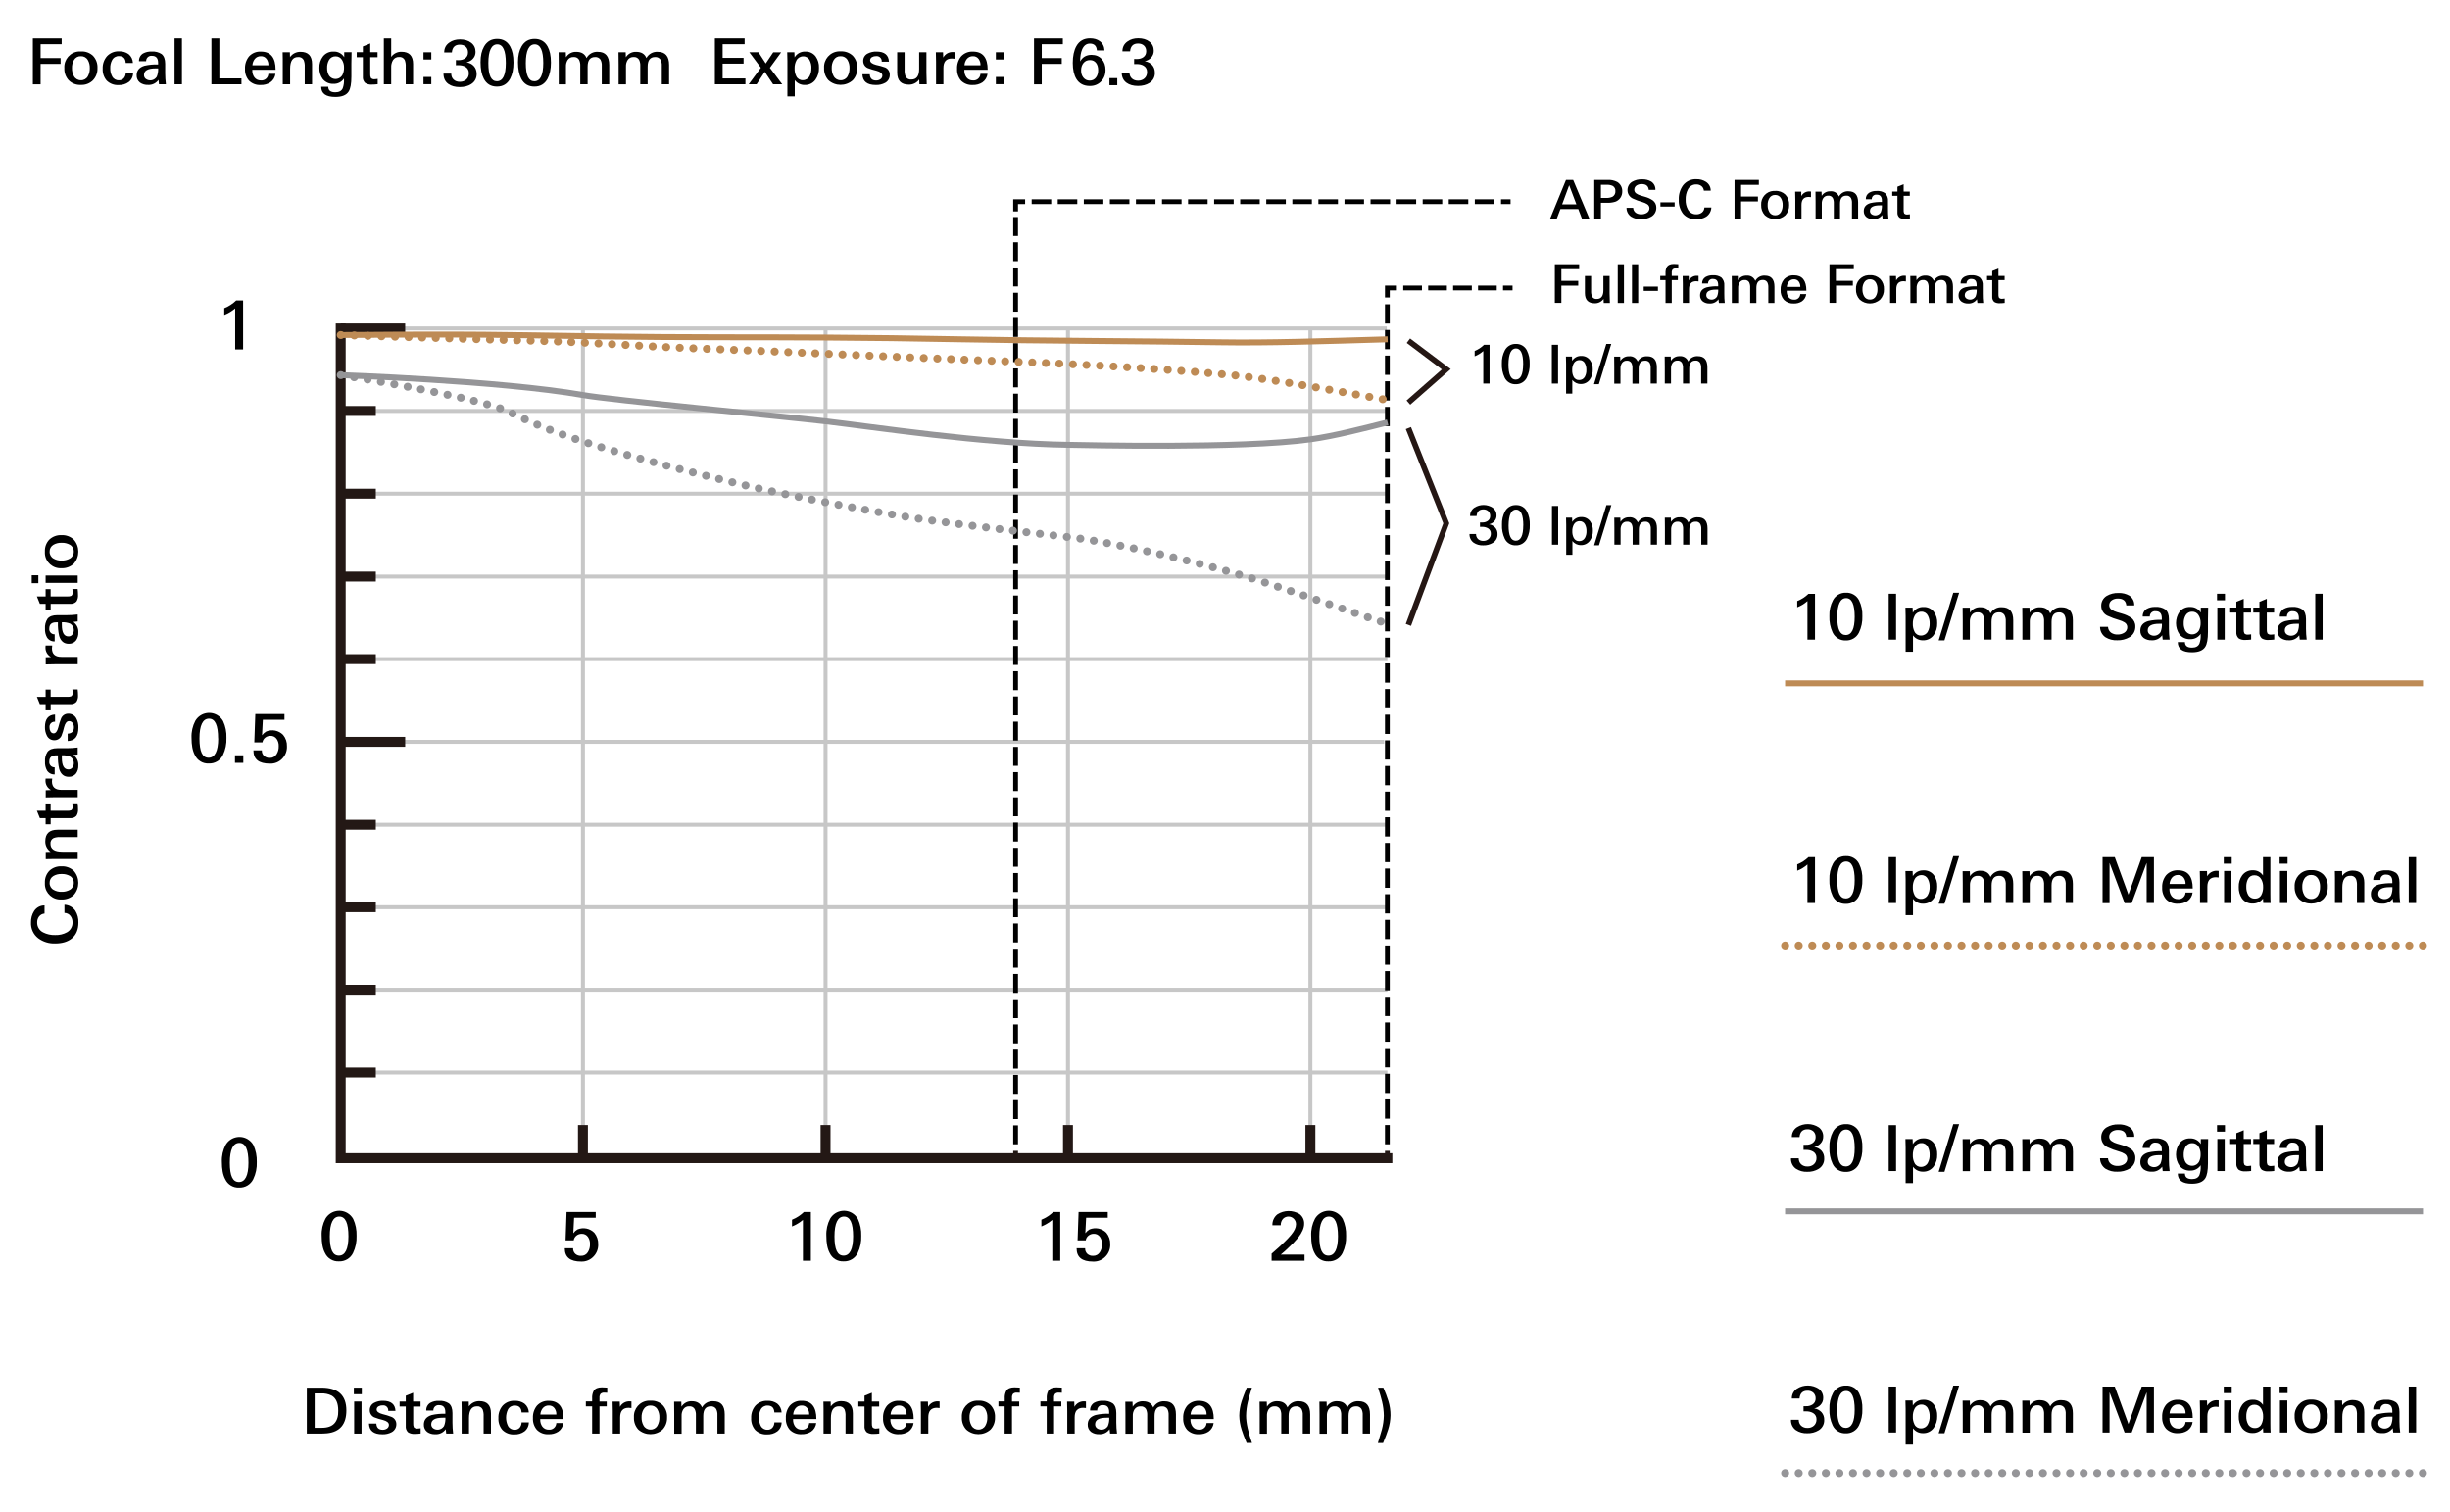 <?xml version="1.0" encoding="UTF-8"?>
<svg xmlns="http://www.w3.org/2000/svg" viewBox="0 0 1235 762">
  <defs>
    <style>
      .cls-1 {
        stroke-dasharray: 0 0 9.85 3.29;
      }

      .cls-1, .cls-2, .cls-3, .cls-4, .cls-5, .cls-6, .cls-7, .cls-8, .cls-9, .cls-10, .cls-11, .cls-12, .cls-13, .cls-14 {
        fill: none;
      }

      .cls-1, .cls-2, .cls-3, .cls-4, .cls-5, .cls-6, .cls-9, .cls-10, .cls-11, .cls-12, .cls-13, .cls-14 {
        stroke-miterlimit: 10;
      }

      .cls-1, .cls-2, .cls-6, .cls-12, .cls-13 {
        stroke: #000;
        stroke-width: 2.41px;
      }

      .cls-2 {
        stroke-dasharray: 0 0 9.54 3.18;
      }

      .cls-3, .cls-4 {
        stroke-width: 5px;
      }

      .cls-3, .cls-4, .cls-14 {
        stroke: #231815;
      }

      .cls-4 {
        stroke-linecap: square;
      }

      .cls-5 {
        stroke: #c7c7c7;
        stroke-width: 2px;
      }

      .cls-6 {
        stroke-dasharray: 0 0 9.7 3.23;
      }

      .cls-7, .cls-8 {
        stroke-width: 3px;
      }

      .cls-7, .cls-9 {
        stroke: #959598;
      }

      .cls-8, .cls-10 {
        stroke: #be8b55;
      }

      .cls-9, .cls-10 {
        stroke-dasharray: 0 0 .04 6.8;
        stroke-linecap: round;
        stroke-width: 4px;
      }

      .cls-11 {
        stroke: #251714;
        stroke-width: 2.83px;
      }

      .cls-15, .cls-16 {
        stroke-width: 0px;
      }

      .cls-12 {
        stroke-dasharray: 0 0 9.43 3.14;
      }

      .cls-14 {
        stroke-width: 2.41px;
      }

      .cls-16 {
        fill: #fff;
      }
    </style>
  </defs>
  <g id="basic_elements" data-name="basic elements">
    <rect class="cls-16" width="1235" height="762"/>
    <g>
      <line class="cls-5" x1="293.85" y1="584.87" x2="293.85" y2="165.57"/>
      <line class="cls-3" x1="293.85" y1="584.87" x2="293.85" y2="567.17"/>
      <line class="cls-5" x1="171.75" y1="540.67" x2="699.35" y2="540.67"/>
      <line class="cls-3" x1="171.75" y1="540.67" x2="189.45" y2="540.67"/>
      <line class="cls-5" x1="171.75" y1="498.97" x2="699.35" y2="498.97"/>
      <line class="cls-3" x1="171.75" y1="498.97" x2="189.45" y2="498.97"/>
      <line class="cls-5" x1="171.75" y1="457.37" x2="699.35" y2="457.37"/>
      <line class="cls-3" x1="171.75" y1="457.37" x2="189.45" y2="457.37"/>
      <line class="cls-5" x1="171.75" y1="415.77" x2="699.35" y2="415.77"/>
      <line class="cls-3" x1="171.75" y1="415.77" x2="189.45" y2="415.77"/>
      <line class="cls-5" x1="171.75" y1="373.97" x2="697.75" y2="373.97"/>
      <line class="cls-3" x1="171.75" y1="373.97" x2="204.25" y2="373.97"/>
      <line class="cls-5" x1="171.75" y1="332.27" x2="699.35" y2="332.27"/>
      <line class="cls-3" x1="171.75" y1="332.27" x2="189.45" y2="332.27"/>
      <line class="cls-5" x1="171.75" y1="290.67" x2="699.35" y2="290.67"/>
      <line class="cls-3" x1="171.75" y1="290.67" x2="189.45" y2="290.67"/>
      <line class="cls-5" x1="171.75" y1="248.87" x2="699.35" y2="248.87"/>
      <line class="cls-3" x1="171.75" y1="248.87" x2="189.45" y2="248.87"/>
      <line class="cls-5" x1="171.75" y1="207.17" x2="699.35" y2="207.17"/>
      <line class="cls-3" x1="171.75" y1="207.17" x2="189.45" y2="207.17"/>
      <line class="cls-5" x1="416.15" y1="584.87" x2="416.15" y2="165.57"/>
      <line class="cls-3" x1="416.15" y1="584.87" x2="416.15" y2="567.17"/>
      <line class="cls-5" x1="538.35" y1="584.87" x2="538.35" y2="165.57"/>
      <line class="cls-3" x1="538.35" y1="584.87" x2="538.35" y2="567.17"/>
      <line class="cls-5" x1="660.55" y1="584.87" x2="660.55" y2="165.57"/>
      <line class="cls-3" x1="660.55" y1="584.87" x2="660.55" y2="567.17"/>
      <line class="cls-5" x1="171.75" y1="165.57" x2="699.05" y2="165.57"/>
      <line class="cls-3" x1="171.75" y1="165.57" x2="204.25" y2="165.57"/>
      <line class="cls-14" x1="699.35" y1="584.87" x2="699.35" y2="580.17"/>
      <line class="cls-14" x1="511.95" y1="584.87" x2="511.95" y2="580.17"/>
      <polyline class="cls-4" points="171.75 165.57 171.75 583.87 699.35 583.87"/>
    </g>
    <path class="cls-15" d="M122.55,176.17h-4v-20.7c-1.64,1.39-3.5,2.51-5.5,3.3v-3.4c2.24-.89,4.28-2.22,6-3.9h3.5v24.7h0Z"/>
    <path class="cls-15" d="M114.15,372c.13,3-.49,5.99-1.8,8.7-1.32,2.69-4.11,4.33-7.1,4.2-2.97.16-5.74-1.5-7-4.2-1.2-2.2-1.7-5.1-1.7-8.8-.13-2.95.53-5.88,1.9-8.5,2.25-3.85,7.19-5.15,11.04-2.91,1.24.72,2.26,1.76,2.96,3.01,1.24,2.66,1.82,5.57,1.7,8.5ZM109.95,372.3c0-6.7-1.5-10-4.6-10s-4.8,3.3-4.8,10,1.5,9.7,4.6,9.7,4.85-3.23,4.85-9.73l-.05.03Z"/>
    <path class="cls-15" d="M122.65,384.57h-4.2v-3.8h4.2v3.8Z"/>
    <path class="cls-15" d="M144.65,376.27c.09,2.21-.7,4.37-2.2,6-1.62,1.82-3.97,2.81-6.4,2.7-5.6,0-8.3-2.2-8.3-6.7h4.25c-.06,1.05.34,2.07,1.1,2.8.8.71,1.84,1.07,2.9,1,1.38.06,2.68-.63,3.4-1.8.76-1.19,1.15-2.59,1.1-4,.08-1.31-.27-2.61-1-3.7-.71-1.06-1.93-1.66-3.2-1.6-.94,0-1.86.31-2.6.9-.76.59-1.26,1.45-1.4,2.4h-4.1l.5-14.3h14.7v2.9h-10.9l-.4,7.8c.57-.77,1.28-1.41,2.1-1.9,2.91-1.22,6.28-.55,8.5,1.7,1.35,1.62,2.04,3.69,1.95,5.8Z"/>
    <path class="cls-15" d="M129.45,585.77c.13,3-.49,5.99-1.8,8.7-1.32,2.69-4.11,4.33-7.1,4.2-2.97.16-5.74-1.5-7-4.2-1.2-2.2-1.7-5.1-1.7-8.8-.13-2.95.53-5.88,1.9-8.5,2.25-3.85,7.19-5.15,11.04-2.91,1.24.72,2.26,1.76,2.96,3.01,1.21,2.67,1.79,5.57,1.7,8.5ZM125.25,586.17c0-6.7-1.5-10-4.6-10s-4.8,3.3-4.8,10,1.5,9.7,4.6,9.7,4.8-3.2,4.8-9.7h0Z"/>
    <path class="cls-15" d="M179.75,623c.13,3-.49,5.99-1.8,8.7-1.32,2.69-4.11,4.33-7.1,4.2-2.97.16-5.74-1.5-7-4.2-1.2-2.2-1.7-5.1-1.7-8.8-.13-2.95.53-5.88,1.9-8.5,2.25-3.85,7.19-5.15,11.04-2.91,1.24.72,2.26,1.76,2.96,3.01,1.22,2.66,1.8,5.57,1.7,8.5ZM175.65,623.3c0-6.7-1.5-10-4.6-10s-4.8,3.3-4.8,10,1.5,9.7,4.6,9.7,4.8-3.23,4.8-9.73v.03Z"/>
    <path class="cls-15" d="M301.55,627.27c.09,2.21-.7,4.37-2.2,6-1.6,1.81-3.93,2.82-6.35,2.73-5.6,0-8.3-2.2-8.3-6.7h4.2c-.06,1.05.34,2.07,1.1,2.8.8.71,1.84,1.07,2.9,1,1.38.06,2.68-.63,3.4-1.8.76-1.19,1.15-2.59,1.1-4,.08-1.31-.27-2.61-1-3.7-.71-1.06-1.93-1.66-3.2-1.6-.94,0-1.86.31-2.6.9-.76.59-1.26,1.45-1.4,2.4h-4.1l.5-14.3h14.7v2.9h-10.9l-.4,7.8c.57-.77,1.28-1.41,2.1-1.9,2.91-1.22,6.28-.55,8.5,1.7,1.32,1.63,2.02,3.67,1.95,5.77Z"/>
    <path class="cls-15" d="M408.75,635.57h-4v-20.57c-1.64,1.39-3.5,2.51-5.5,3.3v-3.4c2.24-.89,4.28-2.22,6-3.9h3.5v24.6-.03Z"/>
    <path class="cls-15" d="M434.15,623c.13,3-.49,5.99-1.8,8.7-1.32,2.69-4.11,4.33-7.1,4.2-2.97.16-5.74-1.5-7-4.2-1.2-2.2-1.7-5.1-1.7-8.8-.13-2.95.53-5.88,1.9-8.5,2.25-3.85,7.19-5.15,11.04-2.91,1.24.72,2.26,1.76,2.96,3.01,1.22,2.66,1.8,5.57,1.7,8.5ZM430.05,623.3c0-6.7-1.5-10-4.6-10s-4.8,3.3-4.8,10,1.5,9.7,4.6,9.7,4.8-3.23,4.8-9.73v.03Z"/>
    <path class="cls-15" d="M534.45,635.57h-4v-20.57c-1.64,1.39-3.5,2.51-5.5,3.3v-3.4c2.24-.89,4.28-2.22,6-3.9h3.5v24.6-.03Z"/>
    <path class="cls-15" d="M559.65,627.27c.09,2.21-.7,4.37-2.2,6-1.62,1.84-4,2.85-6.45,2.73-5.6,0-8.3-2.2-8.3-6.7h4.3c-.06,1.05.34,2.07,1.1,2.8.8.71,1.84,1.07,2.9,1,1.38.06,2.68-.63,3.4-1.8.76-1.19,1.15-2.59,1.1-4,.08-1.31-.27-2.61-1-3.7-.71-1.06-1.93-1.66-3.2-1.6-.94,0-1.86.31-2.6.9-.76.59-1.26,1.45-1.4,2.4h-4.1l.5-14.3h14.7v2.9h-10.9l-.4,7.8c.57-.77,1.28-1.41,2.1-1.9,2.91-1.22,6.28-.55,8.5,1.7,1.32,1.63,2.02,3.67,1.95,5.77Z"/>
    <path class="cls-15" d="M657.65,635.57h-16.65v-3.57c2.8-2.4,4.9-4.3,6.4-5.8,2.8-2.7,4.6-4.9,5.3-6.5.38-.78.58-1.63.6-2.5.04-2.11-1.63-3.86-3.74-3.9-1.08-.02-2.12.41-2.86,1.2-.75.9-1.14,2.03-1.1,3.2h-4.2c-.09-2.13.84-4.17,2.5-5.5,3.37-2.15,7.66-2.23,11.1-.2,1.59,1.15,2.5,3.03,2.4,5,0,2-1,4.3-2.9,6.8-1.63,1.96-3.4,3.8-5.3,5.5-1,1-2.2,2-3.6,3.2h12v3.1h0l.05-.03Z"/>
    <path class="cls-15" d="M678.55,623c.13,3-.49,5.99-1.8,8.7-1.32,2.69-4.11,4.33-7.1,4.2-2.97.16-5.74-1.5-7-4.2-1.2-2.2-1.7-5.1-1.7-8.8-.13-2.95.53-5.88,1.9-8.5,2.25-3.85,7.19-5.15,11.04-2.91,1.24.72,2.26,1.76,2.96,3.01,1.22,2.66,1.8,5.57,1.7,8.5ZM674.45,623.3c0-6.7-1.5-10-4.6-10s-4.8,3.3-4.8,10,1.5,9.7,4.6,9.7,4.8-3.23,4.8-9.73v.03Z"/>
    <line class="cls-6" x1="699.35" y1="576.87" x2="699.35" y2="151.67"/>
    <polyline class="cls-13" points="699.35 149.97 699.35 145.17 704.15 145.17"/>
    <line class="cls-12" x1="707.35" y1="145.17" x2="756.05" y2="145.17"/>
    <line class="cls-13" x1="757.65" y1="145.17" x2="762.45" y2="145.17"/>
    <line class="cls-2" x1="511.95" y1="576.87" x2="511.95" y2="108.17"/>
    <polyline class="cls-13" points="511.95 106.57 511.95 101.67 516.75 101.67"/>
    <line class="cls-1" x1="520.05" y1="101.67" x2="754.95" y2="101.67"/>
    <line class="cls-13" x1="756.65" y1="101.67" x2="761.45" y2="101.67"/>
    <g>
      <g>
        <path class="cls-15" d="M557.28,35.28c0,2.33-.75,4.25-2.24,5.78-1.5,1.53-3.38,2.29-5.64,2.29-3.1,0-5.38-1.19-6.83-3.58-1.2-1.98-1.8-4.67-1.8-8.06s.6-6.28,1.79-8.42c1.47-2.65,3.78-3.97,6.91-3.97,1.96,0,3.59.47,4.9,1.41,1.49,1.11,2.28,2.68,2.37,4.7h-3.81c-.17-2.3-1.35-3.46-3.55-3.46-1.79,0-3.1,1.01-3.94,3.04-.64,1.56-.96,3.54-.96,5.95,1.22-2.2,3.13-3.3,5.74-3.3,2.16,0,3.88.71,5.15,2.13,1.27,1.42,1.91,3.25,1.91,5.49ZM553.57,35.41c0-1.47-.33-2.67-.99-3.58-.75-1.02-1.79-1.54-3.14-1.54s-2.48.5-3.28,1.49c-.8.99-1.2,2.23-1.2,3.73s.37,2.62,1.12,3.58c.81,1.02,1.88,1.54,3.2,1.54s2.43-.52,3.2-1.57c.73-.96,1.09-2.18,1.09-3.65Z"/>
        <path class="cls-15" d="M563.19,42.96h-3.94v-3.58h3.94v3.58Z"/>
        <path class="cls-15" d="M582.17,36.65c0,2.26-.93,3.99-2.78,5.18-1.56,1-3.48,1.5-5.76,1.5s-4.31-.53-5.76-1.6c-1.62-1.19-2.43-2.92-2.43-5.18h3.9c.02,1.28.43,2.29,1.23,3.02s1.84,1.1,3.12,1.1,2.41-.39,3.26-1.18c.85-.79,1.28-1.84,1.28-3.17,0-1.41-.57-2.46-1.7-3.17-.94-.58-2.13-.86-3.58-.86-.66,0-1.08.01-1.25.03v-2.59c.19.02.64.03,1.34.03,1.32,0,2.41-.3,3.26-.9,1-.7,1.5-1.71,1.5-3.01,0-1.19-.37-2.14-1.12-2.85-.75-.7-1.75-1.06-3.01-1.06-2.43,0-3.77,1.31-4,3.94h-3.87c0-2.15.87-3.83,2.62-5.02,1.47-1.04,3.25-1.57,5.34-1.57,2.3,0,4.19.57,5.65,1.7,1.46,1.13,2.19,2.67,2.19,4.61,0,1.34-.45,2.5-1.34,3.46-.81.9-1.88,1.49-3.2,1.79,1.56.28,2.77.9,3.65,1.86.96,1.02,1.44,2.34,1.44,3.94Z"/>
      </g>
      <path class="cls-15" d="M240.29,37.22c0,2.26-.93,3.99-2.78,5.18-1.56,1-3.48,1.5-5.76,1.5s-4.31-.53-5.76-1.6c-1.62-1.19-2.43-2.92-2.43-5.18h3.9c.02,1.28.43,2.29,1.23,3.02s1.84,1.1,3.12,1.1,2.41-.39,3.26-1.18c.85-.79,1.28-1.84,1.28-3.17,0-1.41-.57-2.46-1.7-3.17-.94-.58-2.13-.86-3.58-.86-.66,0-1.08.01-1.25.03v-2.59c.19.02.64.03,1.34.03,1.32,0,2.41-.3,3.26-.9,1-.7,1.5-1.71,1.5-3.01,0-1.19-.37-2.14-1.12-2.85-.75-.7-1.75-1.06-3.01-1.06-2.43,0-3.77,1.31-4,3.94h-3.87c0-2.15.87-3.83,2.62-5.02,1.47-1.04,3.25-1.57,5.34-1.57,2.3,0,4.19.57,5.65,1.7,1.46,1.13,2.19,2.67,2.19,4.61,0,1.34-.45,2.5-1.34,3.46-.81.9-1.88,1.49-3.2,1.79,1.56.28,2.77.9,3.65,1.86.96,1.02,1.44,2.34,1.44,3.94Z"/>
      <path class="cls-15" d="M258.85,31.46c0,3.37-.57,6.11-1.7,8.22-1.43,2.65-3.65,3.97-6.66,3.97s-5.24-1.33-6.62-4c-1.09-2.09-1.63-4.84-1.63-8.26s.6-5.9,1.79-7.97c1.45-2.54,3.65-3.81,6.59-3.81s5.15,1.28,6.56,3.84c1.11,2.01,1.66,4.67,1.66,8ZM254.98,31.77c0-6.28-1.44-9.42-4.32-9.42s-4.48,3.15-4.48,9.46,1.43,9.14,4.29,9.14c3.01,0,4.51-3.06,4.51-9.17Z"/>
      <path class="cls-15" d="M277.73,31.46c0,3.37-.57,6.11-1.7,8.22-1.43,2.65-3.65,3.97-6.66,3.97s-5.24-1.33-6.62-4c-1.09-2.09-1.63-4.84-1.63-8.26s.6-5.9,1.79-7.97c1.45-2.54,3.65-3.81,6.59-3.81s5.15,1.28,6.56,3.84c1.11,2.01,1.66,4.67,1.66,8ZM273.86,31.77c0-6.28-1.44-9.42-4.32-9.42s-4.48,3.15-4.48,9.46,1.43,9.14,4.29,9.14c3.01,0,4.51-3.06,4.51-9.17Z"/>
      <path class="cls-15" d="M31.09,22.29h-10.62v7h10.08v2.91h-10.08v10.3h-3.9v-23.15h14.52v2.94Z"/>
      <path class="cls-15" d="M49.14,34.32c.1,2.27-.72,4.48-2.27,6.14-1.61,1.6-3.81,2.45-6.08,2.34-2.28.13-4.5-.71-6.13-2.3-1.54-1.68-2.34-3.91-2.22-6.18-.29-4.34,3-8.1,7.34-8.38.36-.02.72-.02,1.08,0,2.25-.12,4.46.69,6.08,2.26,1.53,1.66,2.32,3.87,2.2,6.12ZM45.27,34.32c.05-1.42-.29-2.83-1-4.06-.71-1.24-2.06-1.98-3.49-1.92-1.43-.07-2.78.67-3.49,1.92-.71,1.23-1.06,2.64-1,4.06-.05,1.44.3,2.87,1,4.13.7,1.27,2.06,2.05,3.52,2,1.45.05,2.8-.72,3.49-2,.68-1.25,1.02-2.66.97-4.09v-.04Z"/>
      <path class="cls-15" d="M67.09,36.76c.03,1.78-.77,3.48-2.18,4.58-1.49,1.08-3.31,1.62-5.15,1.54-2.23.13-4.41-.7-6-2.27-1.41-1.67-2.13-3.82-2-6-.11-2.3.68-4.55,2.19-6.29,1.57-1.65,3.78-2.54,6.05-2.44,1.72-.08,3.42.42,4.83,1.41,1.33,1.1,2.12,2.72,2.17,4.44h-3.62c-.13-2.3-1.25-3.45-3.38-3.45-1.45-.07-2.82.71-3.49,2-.68,1.27-1,2.69-.93,4.13-.05,1.41.27,2.81.93,4.06.63,1.27,1.95,2.05,3.36,2,.95.06,1.88-.31,2.53-1,.63-.76.99-1.71,1-2.7h3.71-.02Z"/>
      <path class="cls-15" d="M83.63,42.48h-3.48c-.09-.57-.17-1.31-.26-2.21-1.21,1.71-3.22,2.67-5.31,2.53-1.42.07-2.83-.34-4-1.15-1.14-.89-1.77-2.27-1.7-3.71,0-2.39,1.31-3.99,3.94-4.8,2.26-.51,4.57-.73,6.88-.64v-.83c0-2.35-1.03-3.52-3.1-3.52-1.44-.18-2.74.84-2.92,2.28-.02.15-.02.29-.02.44h-3.6c-.09-1.56.68-3.04,2-3.88,1.35-.74,2.88-1.09,4.42-1,1.76-.14,3.52.31,5,1.28,1.19.98,1.79,2.6,1.79,4.86v4.77c0,1.87.13,3.73.36,5.58ZM79.73,34.48h-1.31c-3.89,0-5.83,1.1-5.83,3.3-.04.78.31,1.52.92,2,1.7,1.24,4.08.88,5.32-.82.08-.11.15-.21.22-.33.52-1.3.75-2.71.68-4.11v-.04Z"/>
      <path class="cls-15" d="M91.66,42.48h-3.66v-23.13h3.71v23.13h-.05Z"/>
      <path class="cls-15" d="M121.68,42.48h-15.1v-23.13h4v20.16h11.14v3l-.04-.03Z"/>
      <path class="cls-15" d="M138.93,35.16h-11.75v.26c-.05,1.28.32,2.54,1.06,3.58.77,1.02,1.99,1.59,3.26,1.54,1.9.18,3.58-1.21,3.77-3.1,0-.08.01-.15.01-.23h3.58c-.21,1.74-1.15,3.32-2.59,4.32-1.46.93-3.17,1.38-4.9,1.31-2.18.13-4.31-.67-5.86-2.21-1.41-1.64-2.12-3.76-2-5.92-.12-2.25.59-4.47,2-6.24,1.53-1.68,3.73-2.58,6-2.46,4.95,0,7.42,3.04,7.42,9.15ZM135.31,32.89c.05-1.13-.27-2.25-.93-3.17-.67-.92-1.75-1.44-2.89-1.38-1.18-.04-2.3.47-3.05,1.38-.71.91-1.13,2.02-1.19,3.17h8.06Z"/>
      <path class="cls-15" d="M157.33,42.48h-3.71v-8.76c.07-1.16-.1-2.33-.51-3.42-.54-1.06-1.68-1.67-2.86-1.54-2.67,0-4,1.97-4,5.92v7.81h-3.71v-12.58c0-.67-.02-1.85-.06-3.55h3.65l.06,2.43c1.22-1.71,3.2-2.7,5.29-2.66,3.89,0,5.84,2.05,5.84,6.14v10.21h.01Z"/>
      <path class="cls-15" d="M177.23,26.36c-.07,2.45-.1,4.36-.1,5.73v6.5c0,3.63-.46,6.14-1.38,7.55-1.15,1.81-3.38,2.72-6.69,2.72-4.76,0-7.14-1.71-7.14-5.12h3.55c0,1.85,1.18,2.78,3.55,2.78,1.88,0,3.13-.67,3.74-2,.51-1.43.73-2.96.64-4.48v-.47c-1.16,1.76-3.17,2.79-5.28,2.69-2.07.11-4.06-.77-5.38-2.37-1.22-1.65-1.84-3.67-1.74-5.72-.08-2.05.55-4.07,1.79-5.7,1.28-1.64,3.27-2.56,5.35-2.47,2.18-.11,4.25.98,5.38,2.85v-2.53h3.68l.03.04ZM173.42,34c.04-1.33-.31-2.64-1-3.78-.66-1.15-1.9-1.85-3.23-1.82-1.39-.05-2.68.68-3.36,1.89-.66,1.2-.99,2.57-.93,3.94-.05,1.34.27,2.67.93,3.84,1.24,1.83,3.73,2.31,5.55,1.07.45-.31.84-.71,1.14-1.17.65-1.22.96-2.59.9-3.97Z"/>
      <path class="cls-15" d="M190.38,42.45c-.98.12-1.96.19-2.94.19-1.17.09-2.33-.19-3.33-.8-.86-.82-1.3-1.99-1.18-3.17v-9.82h-3.1v-2.53h3.1v-2.91l3.71-1.5v4.42h3.68v2.53h-3.68v8.44c-.05.68.06,1.37.32,2,.49.5,1.19.74,1.89.64.25,0,.49-.02.74-.06.26-.05.53-.09.8-.1v2.67Z"/>
      <path class="cls-15" d="M208.24,42.48h-3.71v-8.83c.07-1.16-.1-2.33-.51-3.42-.55-1.04-1.68-1.63-2.85-1.5-1.25-.07-2.44.56-3.1,1.63-.63,1.11-.93,2.37-.87,3.64v8.48h-3.71v-23.13h3.71v9.34c1.19-1.67,3.13-2.64,5.18-2.59,3.91,0,5.86,2.05,5.86,6.14v10.24h0Z"/>
      <path class="cls-15" d="M217.42,30h-3.94v-3.64h3.94v3.64ZM217.42,42.45h-3.94v-3.65h3.94v3.68-.03Z"/>
      <g>
        <path class="cls-15" d="M307.06,42.48h-3.71v-9.27c.08-1.09-.15-2.17-.64-3.14-.61-.9-1.66-1.41-2.75-1.31-2.49,0-3.74,1.61-3.74,4.83v8.9h-3.71v-9.19c.07-1.09-.14-2.18-.61-3.17-.57-.95-1.63-1.49-2.73-1.38-1.19-.08-2.33.48-3,1.47-.62.98-.93,2.14-.87,3.3v9h-3.64v-9.96c0-2.35-.02-4.42-.06-6.21h3.62l.1,2.53c1.1-1.81,3.11-2.86,5.22-2.75,2.57,0,4.28,1.05,5.13,3.14,1.12-2.08,3.35-3.3,5.7-3.14,3.83,0,5.74,2.21,5.74,6.62v9.73h-.05Z"/>
        <path class="cls-15" d="M337.31,42.48h-3.71v-9.27c.08-1.09-.15-2.17-.64-3.14-.61-.9-1.66-1.41-2.75-1.31-2.49,0-3.74,1.61-3.74,4.83v8.9h-3.71v-9.19c.07-1.09-.14-2.18-.61-3.17-.57-.95-1.63-1.49-2.73-1.38-1.19-.08-2.33.48-3,1.47-.62.98-.93,2.14-.87,3.3v9h-3.71v-9.96c0-2.35-.02-4.42-.06-6.21h3.62l.1,2.53c1.1-1.81,3.11-2.86,5.22-2.75,2.57,0,4.28,1.05,5.13,3.14,1.12-2.08,3.35-3.3,5.7-3.14,3.83,0,5.74,2.21,5.74,6.62v9.73h.02Z"/>
      </g>
      <path class="cls-15" d="M375.75,42.48h-15.39v-23.13h15v2.94h-11.09v6.88h10.56v2.91h-10.56v7.46h11.49v2.94h-.01Z"/>
      <path class="cls-15" d="M394.31,42.48h-4.61l-4.19-6.27-4.1,6.27h-4l6.14-8.32-5.82-7.81h4.61l3.66,5.65,3.78-5.63h4l-5.7,7.81,6.23,8.3Z"/>
      <path class="cls-15" d="M412.84,34.17c.09,2.14-.53,4.25-1.76,6-1.25,1.75-3.3,2.75-5.45,2.66-1.97.04-3.83-.88-5-2.46v8.22h-3.71v-17.94c0-1.47-.03-2.9-.1-4.29h3.62l.1,2.56c1.12-1.88,3.18-3,5.37-2.92,2.05-.1,4.02.82,5.26,2.46,1.17,1.67,1.76,3.67,1.67,5.71ZM409.03,34.36c.05-1.37-.25-2.72-.87-3.94-.58-1.25-1.86-2.04-3.24-2-1.44-.05-2.77.73-3.44,2-.66,1.25-.98,2.65-.93,4.06-.06,1.36.23,2.72.83,3.94.58,1.25,1.86,2.04,3.24,2,1.44.05,2.79-.72,3.47-2,.66-1.25.98-2.65.91-4.06h.03Z"/>
      <path class="cls-15" d="M432.11,34.32c.1,2.27-.72,4.48-2.27,6.14-3.48,3.09-8.73,3.09-12.21,0-1.54-1.68-2.34-3.91-2.22-6.18-.29-4.34,3-8.1,7.34-8.38.36-.02.72-.02,1.08,0,2.25-.12,4.46.69,6.08,2.26,1.54,1.67,2.33,3.89,2.2,6.16ZM428.24,34.32c.05-1.42-.29-2.83-1-4.06-.71-1.24-2.06-1.98-3.49-1.92-1.43-.07-2.78.67-3.49,1.92-.71,1.23-1.06,2.64-1,4.06-.05,1.44.3,2.87,1,4.13.7,1.27,2.06,2.05,3.52,2,1.45.05,2.8-.72,3.49-2,.68-1.25,1.01-2.67.96-4.09v-.04Z"/>
      <path class="cls-15" d="M448.52,37.69c.06,1.68-.83,3.25-2.3,4.06-1.45.78-3.09,1.16-4.74,1.09-4.39,0-6.64-1.8-6.75-5.41h3.71c.11,2.09,1.17,3.14,3.2,3.14.76.02,1.51-.19,2.14-.61.63-.4,1.01-1.11,1-1.86,0-1.11-1-1.93-3-2.46-1.49-.34-2.95-.79-4.38-1.34-1.42-.64-2.31-2.07-2.27-3.62-.02-1.56.86-2.99,2.26-3.68,1.37-.71,2.91-1.05,4.45-1,4,0,6.09,1.7,6.27,5.09h-3.65c.16-1.38-.84-2.63-2.22-2.79-.21-.02-.42-.02-.63,0-.7-.03-1.39.14-2,.48-.61.3-1,.92-1,1.6,0,1.03,1,1.81,3,2.34,1.56.31,3.09.74,4.58,1.27,1.46.63,2.39,2.1,2.33,3.69Z"/>
      <path class="cls-15" d="M467.15,42.48h-3.68l-.1-2.43c-1.2,1.68-3.16,2.66-5.22,2.62-3.93,0-5.89-2.04-5.89-6.11v-10.2h3.74v8.77c-.07,1.18.1,2.35.51,3.46.56,1.04,1.7,1.64,2.88,1.5,2.63,0,3.94-1.76,3.94-5.28v-8.45h3.67v10.3c0,1.77.05,3.71.15,5.82Z"/>
      <path class="cls-15" d="M481.26,29.62c-.47-.08-.94-.12-1.41-.13-2.86,0-4.29,1.59-4.29,4.77v8.22h-3.71c.04-5.25.04-9.03,0-11.36l-.1-4.77h3.62l.1,2.66c.97-1.8,2.89-2.88,4.93-2.78.29,0,.57.02.86.06v3.33h0Z"/>
      <path class="cls-15" d="M497.87,35.16h-11.75v.26c-.05,1.28.32,2.54,1.06,3.58.77,1.02,1.99,1.59,3.26,1.54,1.9.18,3.58-1.21,3.77-3.1,0-.08.01-.15.01-.23h3.58c-.21,1.74-1.15,3.32-2.59,4.32-1.46.93-3.17,1.38-4.9,1.31-2.18.13-4.31-.67-5.86-2.21-1.4-1.64-2.12-3.76-2-5.92-.12-2.25.59-4.47,2-6.24,1.53-1.68,3.73-2.58,6-2.46,4.94,0,7.41,3.04,7.42,9.15ZM494.25,32.89c.05-1.13-.27-2.25-.93-3.17-.67-.92-1.75-1.44-2.89-1.38-1.18-.04-2.3.47-3.05,1.38-.71.91-1.13,2.02-1.19,3.17h8.06Z"/>
      <path class="cls-15" d="M505.9,30h-3.9v-3.64h3.94v3.64h-.04ZM505.9,42.45h-3.9v-3.65h3.94v3.68l-.04-.03Z"/>
      <path class="cls-15" d="M535.75,22.29h-10.62v7h10.08v2.91h-10.08v10.3h-3.9v-23.15h14.53v2.94h-.01Z"/>
    </g>
    <path class="cls-15" d="M174.6,711.05c0,6.95-3.22,10.78-9.66,11.49-1.3.12-2.6.17-3.9.16h-6.37v-23.14h7.39c8.36,0,12.54,3.83,12.54,11.49ZM170.5,711.05c0-3.67-1.09-6.15-3.26-7.46-1.69-.85-3.58-1.24-5.47-1.12h-3.14v17.31h3.62c2.88,0,4.99-.75,6.34-2.24,1.35-1.49,1.99-3.66,1.92-6.49h-.01Z"/>
    <path class="cls-15" d="M182.38,702.86h-4v-3.3h4v3.3ZM182.25,722.7h-3.71v-16.16h3.71v16.16Z"/>
    <path class="cls-15" d="M199.79,717.9c.06,1.68-.83,3.25-2.3,4.06-1.45.78-3.09,1.16-4.74,1.09-4.39,0-6.64-1.8-6.75-5.41h3.71c.11,2.09,1.17,3.14,3.2,3.14.76.02,1.51-.19,2.14-.61.63-.4,1.01-1.11,1-1.86,0-1.11-1-1.93-3-2.46-1.49-.34-2.95-.79-4.38-1.34-1.42-.64-2.31-2.07-2.27-3.62-.03-1.57.84-3.01,2.24-3.71,1.37-.71,2.91-1.05,4.45-1,4,0,6.09,1.7,6.27,5.09h-3.65c.16-1.38-.84-2.63-2.22-2.79-.21-.02-.42-.02-.63,0-.7-.03-1.39.14-2,.48-.61.3-1,.92-1,1.6,0,1.03,1,1.81,3,2.34,1.51.35,3,.81,4.45,1.38,1.5.57,2.48,2.01,2.48,3.61Z"/>
    <path class="cls-15" d="M212,722.67c-.98.12-1.96.19-2.94.19-1.17.09-2.33-.19-3.33-.8-.86-.82-1.3-1.99-1.18-3.17v-9.82h-3.1v-2.53h3.1v-2.91l3.71-1.5v4.42h3.74v2.53h-3.7v8.45c-.05.68.06,1.37.32,2,.49.5,1.19.74,1.89.64.25,0,.49-.02.74-.06.26-.05.53-.09.8-.1v2.62l-.05.04Z"/>
    <path class="cls-15" d="M228.43,722.7h-3.49c-.09-.57-.17-1.31-.26-2.21-1.21,1.71-3.22,2.67-5.31,2.53-1.42.07-2.83-.34-4-1.15-1.14-.89-1.77-2.27-1.7-3.71,0-2.39,1.31-3.99,3.94-4.8,2.26-.51,4.57-.73,6.88-.64v-.83c0-2.35-1.03-3.52-3.1-3.52-1.44-.18-2.74.84-2.92,2.28-.02.15-.02.29-.02.44h-3.58c-.09-1.56.68-3.04,2-3.88,1.35-.74,2.88-1.09,4.42-1,1.76-.14,3.52.31,5,1.28,1.19.98,1.79,2.6,1.79,4.86v4.77c0,1.87.12,3.73.35,5.58ZM224.53,714.7h-1.31c-3.89,0-5.83,1.1-5.83,3.3-.04.78.31,1.52.92,2,1.7,1.24,4.08.88,5.32-.82.08-.11.15-.21.22-.33.52-1.31.75-2.71.67-4.12v-.03Z"/>
    <path class="cls-15" d="M247.5,722.7h-3.71v-8.77c.07-1.16-.1-2.33-.51-3.42-.54-1.06-1.68-1.67-2.86-1.54-2.67,0-4,1.97-4,5.92v7.81h-3.71v-12.57c0-.67-.02-1.85-.06-3.55h3.65l.06,2.43c1.22-1.71,3.2-2.7,5.29-2.66,3.89,0,5.84,2.05,5.84,6.14v10.21h.01Z"/>
    <path class="cls-15" d="M266.57,717c.03,1.78-.77,3.48-2.18,4.58-1.49,1.08-3.31,1.62-5.15,1.54-2.23.13-4.41-.7-6-2.27-1.41-1.67-2.13-3.82-2-6-.11-2.3.68-4.55,2.19-6.29,1.59-1.64,3.82-2.51,6.1-2.38,1.72-.08,3.42.42,4.83,1.41,1.35,1.09,2.15,2.72,2.21,4.45h-3.65c-.13-2.31-1.26-3.46-3.39-3.46-1.45-.07-2.82.71-3.49,2-1.24,2.59-1.24,5.6,0,8.19.63,1.27,1.95,2.05,3.36,2,.95.06,1.88-.31,2.53-1,.64-.76.99-1.72,1-2.71h3.71l-.07-.06Z"/>
    <path class="cls-15" d="M284.07,715.37h-11.74v.26c-.05,1.27.33,2.52,1.06,3.55.77,1.02,1.99,1.59,3.26,1.54,1.9.18,3.58-1.21,3.77-3.1,0-.08.01-.15.01-.23h3.57c-.2,1.74-1.15,3.32-2.59,4.32-1.46.93-3.17,1.38-4.9,1.31-2.18.13-4.31-.67-5.86-2.21-1.4-1.64-2.12-3.76-2-5.92-.12-2.25.59-4.47,2-6.24,1.53-1.68,3.73-2.58,6-2.46,4.95,0,7.42,3.06,7.42,9.18ZM280.45,713.1c.05-1.13-.27-2.25-.93-3.17-.67-.92-1.75-1.44-2.89-1.38-1.18-.04-2.3.47-3.05,1.38-.71.91-1.13,2.02-1.19,3.17h8.06Z"/>
    <path class="cls-15" d="M306.15,702.13c-.47-.04-.94-.06-1.41-.06-.72-.09-1.45.12-2,.59-.42.58-.61,1.29-.54,2v1.89h3.65v2.45h-3.65v13.7h-3.71v-13.7h-3.17v-2.5h3.17v-1.5c-.1-1.37.19-2.73.84-3.94.75-1.11,2.12-1.66,4.09-1.66.67,0,1.56.04,2.69.13v2.59h.04Z"/>
    <path class="cls-15" d="M318.31,709.84c-.47-.08-.94-.12-1.41-.13-2.86,0-4.29,1.59-4.29,4.77v8.22h-3.71c.04-5.25.04-9.03,0-11.36l-.1-4.77h3.62l.1,2.66c.97-1.8,2.89-2.88,4.93-2.78.29,0,.57.02.86.06v3.33h0Z"/>
    <path class="cls-15" d="M336.26,714.54c.1,2.27-.72,4.48-2.27,6.14-3.48,3.09-8.73,3.09-12.21,0-1.54-1.68-2.34-3.91-2.22-6.18-.29-4.34,3-8.1,7.34-8.38.36-.02.72-.02,1.08,0,2.25-.12,4.46.69,6.08,2.26,1.54,1.67,2.33,3.89,2.2,6.16ZM332.39,714.54c.05-1.42-.29-2.83-1-4.06-.71-1.24-2.06-1.98-3.49-1.92-1.43-.07-2.78.67-3.49,1.92-.71,1.23-1.06,2.64-1,4.06-.05,1.44.3,2.87,1,4.13.7,1.27,2.06,2.05,3.52,2,1.45.05,2.8-.72,3.49-2,.69-1.25,1.02-2.67.97-4.1v-.03Z"/>
    <path class="cls-15" d="M365.35,722.7h-3.71v-9.28c.07-1.09-.15-2.17-.64-3.14-.61-.9-1.66-1.41-2.75-1.31-2.49,0-3.74,1.61-3.74,4.83v8.9h-3.71v-9.18c.07-1.09-.14-2.18-.61-3.17-.57-.95-1.63-1.49-2.73-1.38-1.19-.08-2.33.48-3,1.47-.62.98-.93,2.14-.87,3.3v9h-3.71v-9.92c0-2.35-.02-4.42-.06-6.21h3.62l.1,2.53c1.1-1.81,3.11-2.86,5.22-2.75,2.57,0,4.28,1.05,5.13,3.14,1.12-2.08,3.35-3.3,5.7-3.14,3.83,0,5.74,2.21,5.74,6.62v9.73l.02-.04Z"/>
    <path class="cls-15" d="M394,717c.03,1.78-.77,3.48-2.18,4.58-1.49,1.08-3.31,1.62-5.15,1.54-2.23.13-4.41-.7-6-2.27-1.41-1.67-2.13-3.82-2-6-.11-2.3.68-4.55,2.19-6.29,1.59-1.64,3.82-2.51,6.1-2.38,1.72-.08,3.42.42,4.83,1.41,1.35,1.09,2.15,2.72,2.21,4.45h-3.65c-.13-2.31-1.26-3.46-3.39-3.46-1.45-.07-2.82.71-3.49,2-1.24,2.59-1.24,5.6,0,8.19.63,1.27,1.95,2.05,3.36,2,.95.06,1.88-.31,2.53-1,.64-.76.99-1.72,1-2.71h3.64v-.06Z"/>
    <path class="cls-15" d="M411.53,715.37h-11.75v.26c-.05,1.27.33,2.52,1.06,3.55.77,1.02,1.99,1.59,3.26,1.54,1.9.18,3.58-1.21,3.77-3.1,0-.08.01-.15.01-.23h3.58c-.2,1.74-1.15,3.32-2.59,4.32-1.46.91-3.15,1.36-4.87,1.29-2.18.13-4.31-.67-5.86-2.21-1.41-1.64-2.12-3.76-2-5.92-.12-2.25.59-4.47,2-6.24,1.53-1.68,3.73-2.58,6-2.46,4.93.01,7.39,3.08,7.39,9.2ZM407.91,713.1c.05-1.13-.27-2.25-.93-3.17-.67-.92-1.75-1.44-2.89-1.38-1.18-.04-2.3.47-3.05,1.38-.71.91-1.13,2.02-1.19,3.17h8.06Z"/>
    <path class="cls-15" d="M429.93,722.7h-3.71v-8.77c.07-1.16-.1-2.33-.51-3.42-.54-1.06-1.68-1.67-2.86-1.54-2.67,0-4,1.97-4,5.92v7.81h-3.71v-12.57c0-.67-.02-1.85-.06-3.55h3.65l.06,2.43c1.22-1.71,3.2-2.7,5.29-2.66,3.89,0,5.84,2.05,5.84,6.14v10.21h.01Z"/>
    <path class="cls-15" d="M443.24,722.67c-.98.12-1.96.19-2.94.19-1.17.09-2.33-.19-3.33-.8-.86-.82-1.3-1.99-1.18-3.17v-9.82h-3.1v-2.53h3.1v-2.91l3.71-1.5v4.42h3.68v2.53h-3.68v8.45c-.05.68.06,1.37.32,2,.49.5,1.19.74,1.89.64.25,0,.49-.02.74-.06.26-.05.53-.09.8-.1v2.66Z"/>
    <path class="cls-15" d="M460.58,715.37h-11.74v.26c-.05,1.27.33,2.52,1.06,3.55.77,1.02,1.99,1.59,3.26,1.54,1.9.18,3.58-1.21,3.77-3.1,0-.08.01-.15.01-.23h3.58c-.2,1.74-1.15,3.32-2.59,4.32-1.47.92-3.19,1.38-4.93,1.29-2.18.13-4.31-.67-5.86-2.21-1.41-1.64-2.12-3.76-2-5.92-.12-2.25.59-4.47,2-6.24,1.53-1.68,3.73-2.58,6-2.46,4.96.01,7.44,3.08,7.44,9.2ZM457,713.1c.05-1.13-.27-2.25-.93-3.17-.67-.92-1.75-1.44-2.89-1.38-1.18-.04-2.3.47-3.05,1.38-.71.91-1.13,2.02-1.19,3.17h8.06Z"/>
    <path class="cls-15" d="M473.64,709.84c-.47-.08-.94-.12-1.41-.13-2.86,0-4.29,1.59-4.29,4.77v8.22h-3.71c.04-5.25.04-9.03,0-11.36l-.1-4.77h3.62l.1,2.66c.97-1.8,2.89-2.88,4.93-2.78.29,0,.57.02.86.06v3.33h0Z"/>
    <path class="cls-15" d="M501.57,714.54c.1,2.27-.72,4.48-2.27,6.14-3.48,3.09-8.73,3.09-12.21,0-1.54-1.68-2.34-3.91-2.22-6.18-.29-4.34,3-8.1,7.34-8.38.36-.02.72-.02,1.08,0,2.25-.12,4.46.69,6.08,2.26,1.54,1.67,2.33,3.89,2.2,6.16ZM497.7,714.54c.05-1.42-.29-2.83-1-4.06-.71-1.24-2.06-1.98-3.49-1.92-1.43-.07-2.78.67-3.49,1.92-.71,1.23-1.06,2.64-1,4.06-.05,1.44.3,2.87,1,4.13.7,1.27,2.06,2.05,3.52,2,1.45.05,2.8-.72,3.49-2,.69-1.25,1.02-2.67.97-4.1v-.03Z"/>
    <path class="cls-15" d="M514.08,702.13c-.47-.04-.94-.06-1.41-.06-.72-.09-1.45.12-2,.59-.42.58-.61,1.29-.54,2v1.89h3.65v2.45h-3.65v13.7h-3.71v-13.7h-3.12v-2.5h3.17v-1.5c-.1-1.37.19-2.73.84-3.94.75-1.11,2.12-1.66,4.09-1.66.67,0,1.56.04,2.69.13v2.59h-.01Z"/>
    <path class="cls-15" d="M535.27,702.13c-.47-.04-.94-.06-1.41-.06-.72-.09-1.45.12-2,.59-.42.58-.61,1.29-.54,2v1.89h3.68v2.45h-3.65v13.7h-3.71v-13.7h-3.17v-2.5h3.17v-1.5c-.1-1.37.19-2.73.84-3.94.75-1.11,2.12-1.66,4.09-1.66.67,0,1.56.04,2.69.13v2.59h.01Z"/>
    <path class="cls-15" d="M547.43,709.84c-.47-.08-.94-.12-1.41-.13-2.86,0-4.29,1.59-4.29,4.77v8.22h-3.73c.04-5.25.04-9.03,0-11.36l-.1-4.77h3.62l.1,2.66c.97-1.8,2.89-2.88,4.93-2.78.29,0,.57.02.86.06v3.33h.02Z"/>
    <path class="cls-15" d="M563.08,722.7h-3.49c-.09-.57-.17-1.31-.26-2.21-1.22,1.71-3.24,2.66-5.33,2.51-1.42.07-2.83-.34-4-1.15-1.14-.89-1.77-2.27-1.7-3.71,0-2.39,1.31-3.99,3.94-4.8,2.26-.51,4.57-.73,6.88-.64v-.83c0-2.35-1.03-3.52-3.1-3.52-1.44-.18-2.74.84-2.92,2.28-.02.15-.02.3-.02.44h-3.58c-.09-1.56.68-3.04,2-3.88,1.35-.74,2.88-1.09,4.42-1,1.76-.14,3.52.31,5,1.28,1.19.98,1.79,2.6,1.79,4.86v4.77c0,1.87.13,3.74.37,5.6ZM559.18,714.7h-1.31c-3.89,0-5.83,1.1-5.83,3.3-.04.78.31,1.52.92,2,1.7,1.24,4.08.88,5.32-.82.08-.11.15-.21.21-.33.52-1.31.75-2.71.67-4.12v-.03Z"/>
    <path class="cls-15" d="M592.8,722.7h-3.71v-9.28c.07-1.09-.15-2.17-.64-3.14-.62-.89-1.67-1.38-2.75-1.28-2.47,0-3.7,1.6-3.7,4.8v8.9h-3.71v-9.18c.07-1.09-.14-2.18-.61-3.17-.58-.95-1.67-1.48-2.78-1.35-1.19-.08-2.33.48-3,1.47-.62.98-.93,2.14-.87,3.3v9h-3.71v-9.92c0-2.35-.02-4.42-.06-6.21h3.62l.1,2.53c1.1-1.81,3.11-2.86,5.22-2.75,2.57,0,4.28,1.05,5.13,3.14,1.12-2.08,3.35-3.3,5.7-3.14,3.83,0,5.74,2.21,5.74,6.62v9.73l.03-.07Z"/>
    <path class="cls-15" d="M611.84,715.37h-11.74v.26c-.05,1.27.33,2.52,1.06,3.55.77,1.02,1.99,1.59,3.26,1.54,1.9.18,3.58-1.21,3.77-3.1,0-.08.01-.15.01-.23h3.58c-.2,1.74-1.15,3.32-2.59,4.32-1.46.93-3.17,1.38-4.9,1.31-2.18.13-4.31-.67-5.86-2.21-1.41-1.64-2.12-3.76-2-5.92-.12-2.25.59-4.47,2-6.24,1.53-1.68,3.73-2.58,6-2.46,4.94,0,7.41,3.06,7.41,9.18ZM608.22,713.1c.05-1.13-.27-2.25-.93-3.17-.67-.92-1.75-1.44-2.89-1.38-1.18-.04-2.3.47-3.05,1.38-.71.91-1.13,2.02-1.19,3.17h8.06Z"/>
    <path class="cls-15" d="M631.11,727.44h-2.69c-1.24-2.99-2.08-5.23-2.53-6.72-.74-2.3-1.14-4.69-1.18-7.1.04-2.44.44-4.87,1.18-7.2.45-1.41,1.3-3.69,2.56-6.85h2.62c-1,3.22-1.67,5.54-2,6.95-.58,2.35-.89,4.75-.93,7.17,0,3.54.98,8.12,2.97,13.75Z"/>
    <path class="cls-15" d="M660.42,722.7h-3.71v-9.28c.08-1.09-.15-2.17-.64-3.14-.61-.9-1.66-1.41-2.75-1.31-2.49,0-3.74,1.61-3.74,4.83v8.9h-3.71v-9.18c.07-1.09-.14-2.18-.61-3.17-.57-.95-1.63-1.49-2.73-1.38-1.19-.08-2.33.48-3,1.47-.62.98-.93,2.14-.87,3.3v9h-3.66v-9.92c0-2.35-.02-4.42-.06-6.21h3.62l.1,2.53c1.1-1.81,3.11-2.86,5.22-2.75,2.57,0,4.28,1.05,5.13,3.14,1.12-2.08,3.35-3.3,5.7-3.14,3.83,0,5.74,2.21,5.74,6.62v9.73l-.03-.04Z"/>
    <path class="cls-15" d="M690.63,722.7h-3.71v-9.28c.07-1.09-.15-2.17-.64-3.14-.61-.9-1.66-1.41-2.75-1.31-2.49,0-3.74,1.61-3.74,4.83v8.9h-3.71v-9.18c.07-1.09-.14-2.18-.61-3.17-.57-.95-1.63-1.49-2.73-1.38-1.19-.08-2.33.48-3,1.47-.62.98-.93,2.14-.87,3.3v9h-3.71v-9.92c0-2.35-.02-4.42-.06-6.21h3.62l.09,2.53c1.1-1.81,3.11-2.86,5.22-2.75,2.57,0,4.28,1.05,5.13,3.14,1.12-2.08,3.35-3.3,5.7-3.14,3.83,0,5.74,2.21,5.74,6.62v9.73l.03-.04Z"/>
    <path class="cls-15" d="M700.93,713.49c-.04,2.42-.44,4.83-1.18,7.14-.49,1.6-1.35,3.87-2.56,6.82h-2.62c1.07-3.57,1.73-5.82,2-6.75.61-2.29.95-4.64,1-7-.03-2.41-.33-4.8-.9-7.14-.41-1.69-1.07-4.02-2-7h2.66c.98,2.22,1.83,4.5,2.56,6.82.7,2.31,1.05,4.7,1.04,7.11Z"/>
    <path class="cls-15" d="M32.49,456.11c2.19.09,4.22,1.2,5.47,3,1.11,1.8,1.66,3.89,1.57,6,0,3.5-1.11,6.17-3.33,8-2.07,1.69-4.87,2.53-8.42,2.53-3.06.11-6.07-.82-8.53-2.64-2.43-1.9-3.78-4.86-3.62-7.94-.07-2.06.48-4.09,1.6-5.82,1.15-1.76,3.12-2.8,5.22-2.78v4.1c-1.1.08-2.11.62-2.78,1.5-.64.87-.97,1.92-.93,3-.07,2.11,1.11,4.07,3,5,1.88.95,3.97,1.42,6.08,1.34,2.06.08,4.11-.39,5.92-1.38,1.81-1.01,2.9-2.95,2.82-5.02.03-1.15-.32-2.27-1-3.2-.72-.97-1.86-1.55-3.07-1.57v-4.16.04Z"/>
    <path class="cls-15" d="M31,436.75c2.28-.11,4.5.7,6.17,2.25,3.09,3.48,3.09,8.73,0,12.21-1.67,1.54-3.9,2.35-6.17,2.25-4.34.28-8.09-3.02-8.37-7.36-.02-.37-.02-.73,0-1.1-.1-2.22.71-4.39,2.25-6,1.65-1.54,3.85-2.35,6.11-2.25ZM31,440.62c-1.42-.05-2.83.29-4.06,1-1.24.71-1.98,2.06-1.92,3.49-.05,1.44.71,2.79,1.98,3.48,1.23.71,2.64,1.06,4.06,1,1.44.05,2.87-.3,4.13-1,1.27-.7,2.05-2.06,2-3.52.05-1.45-.72-2.8-2-3.49-1.27-.69-2.7-1.02-4.14-.96h-.05Z"/>
    <path class="cls-15" d="M39.18,418.32v3.68h-8.77c-1.16-.07-2.33.1-3.42.51-1.06.54-1.67,1.68-1.54,2.86,0,2.67,1.97,4,5.92,4h7.81v3.71h-12.57c-.67,0-1.85.02-3.55.06v-3.65l2.43-.06c-1.71-1.22-2.7-3.2-2.66-5.29,0-3.89,2.05-5.84,6.14-5.84h10.21v.02Z"/>
    <path class="cls-15" d="M39.15,405c.12.98.19,1.96.19,2.94.09,1.17-.19,2.33-.8,3.33-.82.86-1.99,1.3-3.17,1.18h-9.82v3.1h-2.55v-3.1h-2.89l-1.5-3.71h4.39v-3.68h2.53v3.68h8.47c.68.05,1.37-.06,2-.32.5-.49.74-1.19.64-1.89,0-.25-.02-.49-.06-.74-.05-.26-.09-.53-.1-.8h2.67Z"/>
    <path class="cls-15" d="M26.32,392.5c-.08.47-.12.94-.13,1.41,0,2.86,1.59,4.29,4.77,4.29h8.22v3.71c-5.25-.04-9.03-.04-11.36,0l-4.77.1v-3.62l2.66-.1c-1.8-.97-2.88-2.89-2.78-4.93,0-.29.03-.58.07-.86h3.33-.01Z"/>
    <path class="cls-15" d="M39.18,376.85v3.49c-.57.09-1.31.17-2.21.26,1.71,1.21,2.67,3.22,2.53,5.31.07,1.42-.34,2.83-1.15,4-.89,1.14-2.27,1.77-3.71,1.7-2.39,0-3.99-1.31-4.8-3.94-.51-2.26-.73-4.57-.64-6.88h-.83c-2.35,0-3.52,1.03-3.52,3.1-.18,1.44.84,2.74,2.28,2.92.15.02.29.02.44.02v3.58c-1.56.09-3.04-.68-3.88-2-.74-1.35-1.09-2.88-1-4.42-.14-1.76.31-3.52,1.28-5,.98-1.19,2.6-1.79,4.86-1.79h4.77c1.87,0,3.73-.12,5.58-.35ZM31.18,380.75v1.31c0,3.89,1.1,5.83,3.3,5.83.78.04,1.52-.31,2-.92,1.24-1.7.88-4.08-.82-5.32-.11-.08-.21-.15-.33-.21-1.31-.52-2.71-.75-4.12-.68h-.03Z"/>
    <path class="cls-15" d="M34.38,359.79c1.68-.06,3.25.83,4.06,2.3.78,1.45,1.16,3.09,1.09,4.74,0,4.39-1.8,6.64-5.41,6.75v-3.71c2.09-.11,3.14-1.17,3.14-3.2.02-.76-.19-1.51-.61-2.14-.4-.63-1.11-1.01-1.86-1-1.11,0-1.93,1-2.46,3-.34,1.49-.78,2.95-1.33,4.37-.64,1.42-2.07,2.31-3.62,2.27-1.57.03-3.01-.84-3.71-2.24-.71-1.37-1.05-2.91-1-4.45,0-4,1.7-6.09,5.09-6.27v3.65c-1.38-.16-2.63.84-2.79,2.22-.02.21-.02.42,0,.63-.03.7.14,1.39.48,2,.3.61.92,1,1.6,1,1.03,0,1.81-1,2.34-3,.35-1.51.81-3,1.38-4.45.57-1.49,2-2.47,3.6-2.47Z"/>
    <path class="cls-15" d="M39.15,347.54c.12.98.19,1.96.19,2.94.09,1.17-.19,2.33-.8,3.33-.82.86-1.99,1.3-3.17,1.19h-9.82v3.1h-2.55v-3.1h-2.89l-1.5-3.71h4.39v-3.69h2.53v3.68h8.47c.68.05,1.37-.06,2-.32.5-.49.74-1.19.64-1.89,0-.25-.02-.49-.06-.74-.05-.26-.09-.53-.1-.8h2.67Z"/>
    <path class="cls-15" d="M26.32,325.43c-.08.47-.12.94-.13,1.41,0,2.86,1.59,4.29,4.77,4.29h8.22v3.71c-5.25-.04-9.03-.04-11.36,0l-4.77.1v-3.62l2.66-.1c-1.8-.97-2.88-2.89-2.78-4.93,0-.29.02-.57.06-.86h3.33Z"/>
    <path class="cls-15" d="M39.18,309.78v3.49c-.57.09-1.31.17-2.21.26,1.71,1.21,2.67,3.22,2.53,5.31.07,1.42-.34,2.83-1.15,4-.89,1.14-2.27,1.77-3.71,1.7-2.39,0-3.99-1.31-4.8-3.94-.51-2.26-.73-4.57-.64-6.88h-.83c-2.35,0-3.52,1.03-3.52,3.1-.18,1.44.84,2.74,2.28,2.92.15.02.29.02.44.02v3.58c-1.56.09-3.04-.68-3.88-2-.74-1.35-1.09-2.88-1-4.42-.14-1.76.31-3.52,1.28-5,.98-1.19,2.6-1.79,4.86-1.79h4.77c1.87,0,3.73-.12,5.58-.35ZM31.18,313.68v1.31c0,3.89,1.1,5.83,3.3,5.83.78.04,1.52-.31,2-.92,1.24-1.7.88-4.08-.82-5.32-.11-.08-.21-.15-.33-.21-1.31-.52-2.71-.75-4.12-.68h-.03Z"/>
    <path class="cls-15" d="M39.15,296.95c.12.98.19,1.96.19,2.94.09,1.17-.19,2.33-.8,3.33-.82.86-1.99,1.3-3.17,1.18h-9.82v3.1h-2.55v-3.1h-2.89l-1.5-3.71h4.39v-3.69h2.53v3.68h8.47c.68.05,1.37-.06,2-.32.5-.49.74-1.19.64-1.89,0-.25-.02-.49-.06-.74-.05-.26-.09-.53-.1-.8h2.62l.05.02Z"/>
    <path class="cls-15" d="M19.34,290v4h-3.34v-4h3.34ZM39.18,290.13v3.71h-16.18v-3.71h16.18Z"/>
    <path class="cls-15" d="M31,269.75c2.28-.11,4.5.7,6.17,2.25,3.09,3.48,3.09,8.73,0,12.21-1.68,1.54-3.9,2.35-6.17,2.24-4.34.28-8.09-3.02-8.37-7.36-.02-.36-.02-.73,0-1.09-.1-2.22.71-4.39,2.25-6,1.65-1.54,3.85-2.35,6.11-2.25ZM31,273.62c-1.42-.05-2.83.29-4.06,1-1.24.71-1.98,2.06-1.92,3.49-.05,1.44.71,2.79,1.98,3.48,1.23.71,2.64,1.06,4.06,1,1.44.05,2.87-.3,4.13-1,1.27-.7,2.05-2.06,2-3.52.05-1.45-.72-2.8-2-3.49-1.27-.69-2.7-1.02-4.14-.96h-.05Z"/>
    <g>
      <path class="cls-15" d="M801.19,110.24h-3.75l-1.86-4.86h-9l-1.84,4.86h-3.35l8-19.52h3.61l8.19,19.52ZM794.63,103l-3.63-9.61-3.55,9.61h7.18Z"/>
      <path class="cls-15" d="M817.75,96.55c.02,1.12-.3,2.22-.92,3.15-.63.92-1.54,1.62-2.59,2-1.42.43-2.89.61-4.37.54h-2.87v8h-3.35v-19.52h6.61c1.73-.11,3.46.25,5,1.05,1.63,1.03,2.59,2.85,2.49,4.78ZM814.29,96.36c.09-1.04-.41-2.04-1.29-2.59-.93-.45-1.97-.65-3-.59h-3v6.61h2.46c1.15.07,2.3-.13,3.35-.59,1-.58,1.58-1.69,1.48-2.84Z"/>
      <path class="cls-15" d="M834.92,104.62c.07,1.85-.87,3.6-2.46,4.56-1.59.93-3.4,1.39-5.24,1.32-1.76.08-3.5-.36-5-1.27-1.47-1.01-2.34-2.68-2.32-4.46h3.35c.04.98.52,1.89,1.3,2.48.81.55,1.77.82,2.75.78.99.03,1.96-.22,2.81-.73.85-.49,1.37-1.41,1.35-2.4-.02-.83-.47-1.58-1.19-2-.71-.44-1.47-.78-2.27-1-1.72-.47-3.39-1.09-5-1.84-1.56-.76-2.57-2.32-2.61-4.06-.07-1.76.82-3.41,2.32-4.32,1.51-.88,3.25-1.31,5-1.24,1.63-.08,3.26.31,4.67,1.13,1.38.92,2.17,2.5,2.08,4.16h-3.35c-.18-1.95-1.37-2.92-3.56-2.92-.9-.03-1.78.21-2.54.68-.76.48-1.21,1.32-1.19,2.21,0,.74.38,1.43,1,1.84.69.48,1.46.83,2.27,1.05l2.21.65c1.38.37,2.68.98,3.86,1.78,1.13.85,1.78,2.19,1.76,3.6Z"/>
      <path class="cls-15" d="M844.18,104.14h-7.18v-2.14h7.16v2.16l.02-.02Z"/>
      <path class="cls-15" d="M862.67,104.6c-.08,1.86-1.03,3.57-2.57,4.62-1.5.92-3.24,1.38-5,1.32-2.56.17-5.04-.87-6.72-2.81-1.52-2.05-2.27-4.56-2.13-7.1-.12-2.58.65-5.12,2.16-7.21,1.61-2.04,4.1-3.18,6.7-3.05,1.73-.06,3.44.41,4.89,1.35,1.48.97,2.37,2.63,2.35,4.4h-3.46c-.07-.93-.53-1.79-1.27-2.35-.74-.55-1.65-.82-2.57-.78-1.77-.06-3.42.92-4.21,2.51-.81,1.59-1.19,3.35-1.13,5.13-.07,1.74.33,3.47,1.16,5,.85,1.55,2.51,2.48,4.27,2.4.97.03,1.92-.27,2.7-.84.82-.61,1.3-1.57,1.32-2.59h3.51Z"/>
      <path class="cls-15" d="M886.65,93.2h-9v5.89h8.5v2.46h-8.5v8.69h-3.29v-19.52h12.26v2.48h.03Z"/>
      <path class="cls-15" d="M901.88,103.35c.08,1.91-.61,3.78-1.92,5.18-2.94,2.61-7.36,2.61-10.3,0-1.3-1.42-1.98-3.29-1.88-5.21-.24-3.66,2.53-6.83,6.2-7.07.3-.02.6-.02.9,0,1.9-.11,3.76.58,5.13,1.9,1.3,1.41,1.98,3.28,1.87,5.2ZM898.61,103.35c.05-1.2-.24-2.39-.84-3.43-.6-1.05-1.73-1.67-2.94-1.62-1.21-.06-2.34.57-2.94,1.62-.6,1.04-.89,2.23-.84,3.43-.05,1.21.23,2.41.81,3.48.6,1.09,1.76,1.75,3,1.7,1.22.04,2.36-.62,2.94-1.7.57-1.06.85-2.25.81-3.45v-.03Z"/>
      <path class="cls-15" d="M912.92,99.39c-.39-.07-.79-.1-1.19-.11-2.41,0-3.62,1.33-3.62,4v6.94h-3.11c.03-4.43.03-7.62,0-9.58l-.08-4h3.08v2.23c.82-1.52,2.44-2.44,4.16-2.35.24,0,.49.02.73.05v2.81h.03Z"/>
      <path class="cls-15" d="M936.68,110.24h-3.13v-7.83c.06-.92-.12-1.83-.54-2.65-.51-.77-1.4-1.2-2.32-1.11-2.11,0-3.16,1.36-3.16,4.08v7.51h-3.13v-7.75c.05-.92-.12-1.84-.52-2.67-.48-.8-1.38-1.25-2.31-1.16-.99-.06-1.94.41-2.5,1.24-.52.83-.78,1.8-.73,2.78v7.56h-3.13v-8.37c0-2-.02-3.75-.05-5.24h3.05l.08,2.13c.93-1.53,2.63-2.42,4.41-2.32,1.86-.17,3.61.91,4.3,2.65.94-1.75,2.83-2.79,4.81-2.65,3.23,0,4.84,1.86,4.84,5.59v8.21h.03Z"/>
      <path class="cls-15" d="M951.93,110.24h-2.93c-.07-.49-.15-1.11-.22-1.86-1.02,1.44-2.72,2.24-4.48,2.13-1.2.05-2.39-.31-3.37-1-.96-.75-1.49-1.92-1.43-3.13,0-2,1.11-3.33,3.32-4,1.9-.43,3.86-.62,5.81-.54v-.7c0-2-.87-3-2.62-3-1.21-.15-2.32.71-2.47,1.92-.02.13-.02.25-.01.38h-3c-.07-1.32.58-2.57,1.7-3.27,1.13-.64,2.43-.95,3.73-.89,1.49-.12,2.99.26,4.24,1.08,1.11,1.06,1.66,2.57,1.51,4.1v4c-.02,1.6.05,3.19.22,4.78ZM948.64,103.52h-1.1c-3.28,0-4.92.93-4.92,2.78-.03.65.26,1.27.78,1.67,1.44,1.04,3.45.72,4.5-.72.07-.09.13-.19.18-.28.43-1.1.62-2.27.56-3.45Z"/>
      <path class="cls-15" d="M962.76,110.21c-.82.1-1.65.16-2.48.16-.98.08-1.97-.16-2.81-.67-.73-.69-1.1-1.67-1-2.67v-8.29h-2.62v-2.14h2.62v-2.45l3.13-1.27v3.72h3.1v2.13h-3.1v7.13c-.05.59.04,1.18.27,1.73.41.42,1,.62,1.59.54.21,0,.41-.02.62-.05.22-.04.44-.07.67-.08v2.21h0Z"/>
      <path class="cls-15" d="M796.06,135.7h-9v5.89h8.5v2.41h-8.5v8.69h-3.29v-19.47h12.26v2.48h.03Z"/>
      <path class="cls-15" d="M811.51,152.74h-3.1l-.08-2.05c-1.02,1.41-2.66,2.24-4.4,2.21-3.33,0-5-1.72-5-5.16v-8.61h3.13v7.4c-.06.99.09,1.99.43,2.92.47.88,1.44,1.38,2.43,1.27,2.21,0,3.32-1.49,3.32-4.46v-7.13h3.13v8.69c.02,1.5.07,3.14.14,4.92Z"/>
      <path class="cls-15" d="M818.61,152.74h-3.13v-19.52h3.13v19.52Z"/>
      <path class="cls-15" d="M825.79,152.74h-3.13v-19.52h3.13v19.52Z"/>
      <path class="cls-15" d="M835.73,146.64h-7.16v-2.16h7.16v2.16Z"/>
      <path class="cls-15" d="M846,135.38c-.39-.03-.79-.05-1.19-.05-.6-.07-1.19.11-1.65.5-.35.49-.52,1.09-.46,1.69v1.59h3.08v2.11h-3.08v11.53h-3.13v-11.54h-2.67v-2.11h2.67v-1.3c-.08-1.15.16-2.3.71-3.32.67-.93,1.82-1.4,3.45-1.4.57,0,1.33.04,2.27.11v2.19Z"/>
      <path class="cls-15" d="M856.22,141.89c-.39-.07-.79-.1-1.19-.11-2.41,0-3.62,1.33-3.62,4v6.94h-3.13c.03-4.43.03-7.62,0-9.58l-.08-4h3.05l.08,2.24c.82-1.52,2.44-2.44,4.16-2.35.24,0,.49.02.73.05v2.81h0Z"/>
      <path class="cls-15" d="M869.42,152.74h-2.94c-.07-.49-.15-1.11-.22-1.86-1.02,1.44-2.72,2.24-4.48,2.13-1.2.05-2.39-.31-3.37-1-.96-.75-1.49-1.92-1.43-3.13,0-2,1.11-3.33,3.32-4,1.9-.43,3.86-.62,5.81-.54v-.7c0-2-.87-3-2.62-3-1.21-.15-2.32.71-2.47,1.92-.02.13-.02.25-.01.38h-3c-.07-1.32.58-2.57,1.7-3.27,1.13-.64,2.43-.95,3.73-.89,1.49-.12,2.99.26,4.24,1.08,1.11,1.06,1.66,2.57,1.51,4.1v4c-.02,1.6.06,3.19.23,4.78ZM866.13,146h-1.1c-3.28,0-4.92.93-4.92,2.78-.03.65.26,1.27.78,1.67,1.44,1.04,3.45.72,4.5-.72.07-.09.13-.19.18-.28.43-1.1.62-2.27.56-3.45Z"/>
      <path class="cls-15" d="M894.51,152.74h-3.13v-7.83c.06-.92-.13-1.83-.54-2.65-.51-.77-1.4-1.2-2.32-1.11-2.11,0-3.16,1.36-3.16,4.08v7.51h-3.13v-7.74c.06-.92-.12-1.84-.51-2.67-.48-.8-1.38-1.25-2.31-1.16-.99-.06-1.94.41-2.5,1.24-.52.83-.78,1.8-.73,2.78v7.56h-3.18v-8.37c0-2-.02-3.75-.05-5.24h3.05l.08,2.13c.93-1.53,2.63-2.42,4.41-2.32,1.87-.18,3.64.9,4.33,2.65.94-1.75,2.83-2.79,4.81-2.65,3.23,0,4.84,1.86,4.84,5.59v8.21h.04Z"/>
      <path class="cls-15" d="M910.57,146.56h-9.91v.22c-.04,1.07.27,2.13.89,3,.65.86,1.68,1.34,2.75,1.3,1.6.16,3.02-1.02,3.18-2.61,0-.06.01-.13.01-.19h3c-.17,1.47-.97,2.8-2.19,3.65-1.23.77-2.66,1.14-4.1,1.08-1.84.11-3.63-.56-4.94-1.86-1.18-1.39-1.78-3.18-1.67-5-.11-1.9.49-3.78,1.67-5.27,1.3-1.43,3.17-2.19,5.1-2.08,4.14.01,6.21,2.6,6.21,7.77ZM907.52,144.64c.04-.95-.24-1.89-.79-2.67-.56-.78-1.48-1.21-2.44-1.16-.99-.03-1.95.39-2.58,1.16-.6.77-.95,1.7-1,2.67h6.81Z"/>
      <path class="cls-15" d="M934.44,135.7h-9v5.89h8.56v2.41h-8.5v8.69h-3.29v-19.47h12.26v2.48h-.03Z"/>
      <path class="cls-15" d="M949.67,145.85c.08,1.91-.61,3.78-1.92,5.18-2.94,2.61-7.36,2.61-10.3,0-1.3-1.42-1.97-3.29-1.88-5.21-.24-3.66,2.53-6.83,6.2-7.07.3-.02.6-.02.9,0,1.9-.11,3.76.58,5.13,1.9,1.3,1.41,1.98,3.28,1.87,5.2ZM946.4,145.85c.05-1.2-.24-2.39-.84-3.43-.6-1.05-1.73-1.67-2.94-1.62-1.21-.06-2.34.57-2.94,1.62-.6,1.04-.89,2.23-.84,3.43-.05,1.21.23,2.41.81,3.48.6,1.09,1.76,1.75,3,1.7,1.22.04,2.36-.62,2.94-1.7.58-1.06.86-2.25.81-3.45v-.03Z"/>
      <path class="cls-15" d="M960.71,141.89c-.39-.07-.79-.1-1.19-.11-2.41,0-3.62,1.33-3.62,4v6.94h-3.13c.03-4.43.03-7.62,0-9.58l-.08-4h3.05l.08,2.24c.81-1.54,2.44-2.47,4.18-2.38.24,0,.49.02.73.05v2.81l-.02.03Z"/>
      <path class="cls-15" d="M984.47,152.74h-3.13v-7.83c.06-.92-.13-1.83-.54-2.65-.51-.77-1.4-1.2-2.32-1.11-2.11,0-3.16,1.36-3.16,4.08v7.51h-3.13v-7.74c.06-.92-.12-1.84-.51-2.67-.48-.8-1.38-1.25-2.31-1.16-.99-.06-1.94.41-2.5,1.24-.52.83-.78,1.8-.73,2.78v7.56h-3.14v-8.37c0-2-.02-3.75-.05-5.24h3.05l.08,2.13c.93-1.53,2.63-2.42,4.41-2.32,1.87-.18,3.64.9,4.33,2.65.94-1.75,2.83-2.79,4.81-2.65,3.23,0,4.84,1.86,4.84,5.59v8.21h0Z"/>
      <path class="cls-15" d="M999.72,152.74h-2.94c-.07-.49-.15-1.11-.22-1.86-1.02,1.44-2.72,2.24-4.48,2.13-1.2.05-2.39-.31-3.37-1-.96-.75-1.49-1.92-1.43-3.13,0-2,1.11-3.33,3.32-4,1.9-.43,3.85-.61,5.8-.54v-.7c0-2-.87-3-2.62-3-1.21-.15-2.32.71-2.47,1.92-.02.13-.02.25-.01.38h-3c-.07-1.32.58-2.57,1.7-3.27,1.13-.64,2.43-.95,3.73-.89,1.49-.12,2.99.26,4.24,1.08,1.11,1.06,1.66,2.57,1.51,4.1v4c-.02,1.6.06,3.19.24,4.78ZM996.43,146h-1.1c-3.28,0-4.92.93-4.92,2.78-.03.65.26,1.27.78,1.67,1.44,1.04,3.45.72,4.5-.72.07-.09.13-.19.18-.28.43-1.1.62-2.27.56-3.45Z"/>
      <path class="cls-15" d="M1010.55,152.71c-.82.1-1.65.16-2.48.16-.98.08-1.97-.16-2.81-.67-.73-.69-1.1-1.67-1-2.67v-8.29h-2.62v-2.14h2.62v-2.46l3.13-1.27v3.73h3.11v2.13h-3.11v7.13c-.05.59.04,1.18.27,1.73.41.42,1,.62,1.59.54.21,0,.41-.02.62-.05.22-.04.44-.07.67-.08v2.21h0Z"/>
    </g>
    <g>
      <path class="cls-15" d="M750.91,193.36h-3.21v-16.39c-1.28,1.14-2.75,2.04-4.35,2.65v-2.7c1.77-.7,3.38-1.76,4.73-3.1h2.78v19.52l.05.02Z"/>
      <path class="cls-15" d="M771.08,183.4c.1,2.4-.39,4.78-1.43,6.94-1.05,2.13-3.25,3.44-5.62,3.35-2.37.11-4.58-1.22-5.59-3.37-1.01-2.19-1.49-4.59-1.38-7-.09-2.33.43-4.65,1.51-6.72,1.08-2.05,3.24-3.3,5.56-3.21,2.32-.1,4.49,1.17,5.53,3.24,1.04,2.1,1.52,4.43,1.42,6.77ZM767.81,183.66c0-5.33-1.22-8-3.65-8-2.43,0-3.69,2.67-3.78,8,0,5.14,1.21,7.71,3.62,7.71,2.52.01,3.78-2.56,3.78-7.72h.03Z"/>
      <path class="cls-15" d="M785.39,193.36h-3.13v-19.54h3.13v19.54Z"/>
      <path class="cls-15" d="M802.88,186.34c.06,1.78-.46,3.54-1.49,5-1.06,1.47-2.79,2.32-4.6,2.24-1.66.03-3.24-.74-4.22-2.08v6.94h-3.13v-15.07c0-1.24-.03-2.45-.08-3.62h3.05l.08,2.16c.95-1.59,2.7-2.53,4.55-2.46,1.73-.08,3.4.69,4.44,2.08.99,1.4,1.48,3.1,1.4,4.81ZM799.67,186.5c.04-1.15-.21-2.29-.73-3.32-.5-1.05-1.58-1.69-2.74-1.65-1.2-.05-2.33.59-2.9,1.65-.56,1.05-.84,2.24-.79,3.43-.04,1.15.2,2.29.71,3.32.5,1.05,1.58,1.69,2.74,1.65,1.21.05,2.35-.59,2.93-1.65.56-1.05.83-2.24.78-3.43h0Z"/>
      <path class="cls-15" d="M812.2,173.41l-6.24,20.28h-2.46l6.21-20.28h2.49Z"/>
      <path class="cls-15" d="M835.17,193.36h-3.09v-7.83c.06-.92-.12-1.83-.54-2.65-.53-.76-1.44-1.17-2.36-1.06-2.11,0-3.16,1.36-3.16,4.08v7.51h-3.13v-7.75c.05-.92-.12-1.84-.52-2.67-.48-.8-1.37-1.25-2.29-1.17-.99-.06-1.94.41-2.5,1.24-.52.83-.78,1.8-.73,2.78v7.56h-3.13v-8.37c0-2-.02-3.75-.05-5.24h3.05l.08,2.13c.93-1.53,2.63-2.42,4.41-2.32,1.87-.18,3.64.9,4.33,2.65.94-1.75,2.83-2.79,4.81-2.65,3.23,0,4.84,1.86,4.84,5.59v8.21l-.02-.04Z"/>
      <path class="cls-15" d="M860.66,193.36h-3.13v-7.83c.06-.92-.13-1.83-.54-2.65-.51-.77-1.4-1.2-2.32-1.11-2.11,0-3.16,1.36-3.16,4.08v7.51h-3.13v-7.75c.06-.92-.12-1.84-.51-2.67-.48-.8-1.38-1.25-2.31-1.16-.99-.06-1.94.41-2.5,1.24-.52.83-.78,1.8-.73,2.78v7.56h-3.13v-8.37c0-2-.02-3.75-.05-5.24h3.05l.08,2.13c.93-1.53,2.63-2.42,4.41-2.32,1.87-.18,3.64.9,4.33,2.65.94-1.75,2.83-2.79,4.81-2.65,3.23,0,4.84,1.86,4.84,5.59v8.21h-.01Z"/>
    </g>
    <g>
      <path class="cls-15" d="M754.88,269.27c.07,1.78-.83,3.46-2.35,4.38-1.46.89-3.15,1.33-4.86,1.27-1.72.09-3.43-.39-4.86-1.35-1.37-1.02-2.14-2.66-2.05-4.37h3.29c-.04.95.32,1.88,1,2.55.72.64,1.67.97,2.63.93,1.01.04,2-.32,2.75-1,.73-.69,1.13-1.67,1.08-2.67.05-1.09-.5-2.11-1.43-2.67-.91-.51-1.95-.77-3-.73h-1.05v-2.21h1.13c.97.04,1.93-.23,2.75-.76.84-.57,1.32-1.53,1.27-2.54.04-.9-.31-1.77-.95-2.4-.7-.62-1.61-.94-2.54-.89-2.05,0-3.18,1.11-3.37,3.32h-3.27c-.06-1.7.78-3.31,2.21-4.24,2.84-1.8,6.47-1.76,9.27.11,1.21.92,1.91,2.37,1.85,3.89.02,1.08-.38,2.13-1.13,2.92-.72.78-1.66,1.3-2.7,1.51,1.17.16,2.26.72,3.08,1.57.85.91,1.3,2.13,1.25,3.38Z"/>
      <path class="cls-15" d="M771.14,264.62c.1,2.4-.39,4.78-1.43,6.94-1.05,2.13-3.25,3.44-5.62,3.35-2.37.11-4.58-1.22-5.59-3.37-1.01-2.19-1.49-4.59-1.38-7-.09-2.33.43-4.65,1.51-6.72,1.08-2.05,3.24-3.3,5.56-3.21,2.32-.1,4.49,1.17,5.53,3.24,1.03,2.1,1.52,4.43,1.42,6.77ZM767.87,264.88c0-5.33-1.22-8-3.65-8s-3.69,2.67-3.78,8c0,5.14,1.21,7.71,3.62,7.71,2.52.01,3.78-2.56,3.78-7.71h.03Z"/>
      <path class="cls-15" d="M785.45,274.58h-3.13v-19.52h3.13v19.52Z"/>
      <path class="cls-15" d="M802.94,267.56c.06,1.78-.46,3.54-1.49,5-1.06,1.47-2.79,2.32-4.6,2.24-1.66.03-3.24-.74-4.22-2.08v6.94h-3.13v-15.07c0-1.24-.03-2.45-.08-3.62h3.05l.08,2.16c.95-1.59,2.7-2.53,4.55-2.46,1.73-.08,3.4.69,4.44,2.08.99,1.4,1.48,3.1,1.4,4.81ZM799.73,267.72c.04-1.15-.21-2.29-.73-3.32-.5-1.05-1.58-1.69-2.74-1.65-1.2-.05-2.33.59-2.9,1.65-.56,1.05-.84,2.24-.79,3.43-.04,1.15.2,2.29.71,3.32.5,1.05,1.58,1.69,2.74,1.65,1.21.05,2.35-.59,2.93-1.65.56-1.05.83-2.23.78-3.42h0Z"/>
      <path class="cls-15" d="M812.26,254.63l-6.24,20.28h-2.46l6.21-20.28h2.49Z"/>
      <path class="cls-15" d="M835.23,274.58h-3.09v-7.83c.06-.92-.12-1.83-.54-2.65-.51-.77-1.4-1.2-2.32-1.11-2.11,0-3.16,1.36-3.16,4.08v7.51h-3.13v-7.75c.05-.92-.12-1.84-.52-2.67-.48-.81-1.39-1.26-2.33-1.16-.99-.06-1.94.41-2.5,1.24-.52.83-.78,1.8-.73,2.78v7.56h-3.13v-8.37c0-2-.02-3.75-.05-5.24h3.05l.08,2.13c.93-1.53,2.63-2.42,4.41-2.32,1.87-.18,3.64.9,4.33,2.65.94-1.75,2.83-2.79,4.81-2.65,3.23,0,4.84,1.86,4.84,5.59v8.21h-.02Z"/>
      <path class="cls-15" d="M860.72,274.58h-3.13v-7.83c.06-.92-.12-1.83-.54-2.65-.51-.77-1.4-1.2-2.32-1.11-2.11,0-3.16,1.36-3.16,4.08v7.51h-3.13v-7.75c.06-.92-.12-1.84-.51-2.67-.48-.8-1.38-1.25-2.31-1.16-.99-.06-1.94.41-2.5,1.24-.52.83-.78,1.8-.73,2.78v7.56h-3.13v-8.37c0-2-.02-3.75-.05-5.24h3.05l.08,2.13c.93-1.53,2.63-2.42,4.41-2.32,1.87-.18,3.64.9,4.33,2.65.94-1.75,2.83-2.79,4.81-2.65,3.23,0,4.84,1.86,4.84,5.59v8.21h-.01Z"/>
    </g>
    <line class="cls-8" x1="899.84" y1="344.47" x2="1221.39" y2="344.47"/>
    <line class="cls-10" x1="899.84" y1="476.66" x2="1221.39" y2="476.66"/>
    <line class="cls-7" x1="899.84" y1="610.67" x2="1221.39" y2="610.67"/>
    <line class="cls-9" x1="899.84" y1="742.65" x2="1221.39" y2="742.65"/>
    <path class="cls-15" d="M914.92,322.45h-3.81v-19.45c-1.51,1.35-3.26,2.41-5.15,3.14v-3.14c2.12-.82,4.04-2.06,5.66-3.65h3.3v23.14-.04Z"/>
    <path class="cls-15" d="M938.79,310.64c.11,2.84-.47,5.66-1.7,8.22-1.22,2.54-3.84,4.11-6.66,4-2.81.12-5.42-1.46-6.62-4-1.19-2.58-1.75-5.42-1.63-8.26-.12-2.78.5-5.54,1.79-8,1.27-2.44,3.84-3.92,6.59-3.81,2.75-.12,5.32,1.38,6.56,3.84,1.22,2.49,1.79,5.24,1.67,8.01ZM934.92,310.94c0-6.28-1.44-9.42-4.32-9.42s-4.48,3.15-4.48,9.46,1.43,9.14,4.29,9.14c3.01,0,4.51-3.07,4.51-9.18Z"/>
    <path class="cls-15" d="M955.78,322.45h-3.71v-23.14h3.71v23.14Z"/>
    <path class="cls-15" d="M976.52,314.13c.09,2.14-.53,4.25-1.76,6-1.25,1.75-3.3,2.75-5.45,2.66-1.97.04-3.83-.88-5-2.46v8.22h-3.71v-17.94c0-1.47-.03-2.9-.1-4.29h3.62l.1,2.56c1.13-1.87,3.19-2.97,5.37-2.88,2.05-.1,4.02.82,5.26,2.46,1.17,1.65,1.75,3.65,1.67,5.67ZM972.71,314.32c.05-1.37-.25-2.72-.87-3.94-.59-1.25-1.86-2.04-3.24-2-1.43-.05-2.77.73-3.44,2-.66,1.25-.98,2.65-.93,4.06-.06,1.36.23,2.72.83,3.94.58,1.26,1.86,2.05,3.25,2,1.44.05,2.79-.72,3.47-2,.67-1.25.99-2.65.93-4.06Z"/>
    <path class="cls-15" d="M987.56,298.8l-7.39,24h-2.91l7.36-24h2.94Z"/>
    <path class="cls-15" d="M1014.79,322.45h-3.71v-9.28c.07-1.1-.17-2.2-.69-3.17-.61-.9-1.66-1.41-2.75-1.31-2.49,0-3.74,1.61-3.74,4.83v8.9h-3.71v-9.18c.07-1.09-.14-2.18-.61-3.17-.57-.95-1.63-1.49-2.73-1.38-1.19-.08-2.33.48-3,1.47-.62.98-.93,2.14-.87,3.3v9h-3.59v-9.92c0-2.35-.02-4.42-.06-6.21h3.62l.1,2.53c1.1-1.81,3.11-2.86,5.22-2.75,2.57,0,4.28,1.05,5.13,3.14,1.12-2.08,3.35-3.3,5.7-3.14,3.83,0,5.74,2.21,5.74,6.62v9.73h-.05Z"/>
    <path class="cls-15" d="M1045,322.45h-3.71v-9.28c.08-1.09-.15-2.17-.64-3.14-.61-.9-1.66-1.41-2.75-1.31-2.49,0-3.74,1.61-3.74,4.83v8.9h-3.77v-9.18c.07-1.09-.14-2.18-.61-3.17-.57-.95-1.63-1.49-2.73-1.38-1.19-.08-2.33.48-3,1.47-.62.98-.93,2.14-.87,3.3v9h-3.71v-9.92c0-2.35-.02-4.42-.06-6.21h3.62l.09,2.53c1.1-1.81,3.11-2.86,5.22-2.75,2.57,0,4.28,1.05,5.13,3.14,1.12-2.08,3.35-3.3,5.7-3.14,3.83,0,5.74,2.21,5.74,6.62v9.73l.09-.04Z"/>
    <path class="cls-15" d="M1076.39,315.79c.08,2.2-1.03,4.27-2.91,5.41-1.88,1.1-4.03,1.65-6.21,1.57-2.08.1-4.14-.42-5.92-1.5-1.74-1.19-2.77-3.17-2.75-5.28h4c.05,1.16.61,2.24,1.54,2.94.96.65,2.1.98,3.26.93,1.17.04,2.32-.26,3.33-.86,1.01-.59,1.63-1.68,1.6-2.85-.02-.99-.55-1.9-1.41-2.4-.84-.51-1.74-.9-2.69-1.15-2.02-.56-3.99-1.29-5.89-2.18-1.9-.9-3.11-2.8-3.14-4.9-.09-2.08.97-4.04,2.75-5.12,1.78-1.04,3.83-1.55,5.89-1.47,1.94-.1,3.86.37,5.54,1.34,1.63,1.09,2.57,2.97,2.46,4.93h-4c-.21-2.31-1.62-3.46-4.22-3.46-1.06-.04-2.1.24-3,.8-.9.56-1.44,1.56-1.41,2.62.01.88.47,1.7,1.21,2.18.82.57,1.73.99,2.69,1.25l2.62.77c1.63.44,3.18,1.16,4.58,2.11,1.35,1.02,2.13,2.63,2.08,4.32Z"/>
    <path class="cls-15" d="M1093.67,322.45h-3.49c-.09-.57-.17-1.31-.26-2.21-1.21,1.71-3.22,2.67-5.31,2.53-1.42.07-2.83-.34-4-1.15-1.14-.89-1.77-2.27-1.7-3.71,0-2.39,1.31-3.99,3.94-4.8,2.26-.51,4.57-.73,6.88-.64v-.83c0-2.35-1.03-3.52-3.1-3.52-1.44-.18-2.75.83-2.93,2.27-.02.15-.03.3-.02.45h-3.58c-.09-1.56.68-3.04,2-3.88,1.35-.74,2.88-1.09,4.42-1,1.76-.14,3.52.31,5,1.28,1.19.98,1.79,2.6,1.79,4.86v4.77c0,1.87.13,3.73.36,5.58ZM1089.77,314.45h-1.3c-3.89,0-5.83,1.1-5.83,3.3-.04.78.31,1.52.92,2,1.7,1.24,4.08.88,5.33-.82.08-.11.15-.21.22-.33.52-1.31.75-2.71.67-4.12v-.03Z"/>
    <path class="cls-15" d="M1113.09,306.32c-.07,2.45-.1,4.36-.1,5.73v6.5c0,3.63-.46,6.14-1.38,7.55-1.15,1.81-3.38,2.72-6.69,2.72-4.76,0-7.14-1.71-7.14-5.12h3.61c0,1.85,1.18,2.78,3.55,2.78,1.88,0,3.13-.67,3.74-2,.51-1.43.73-2.96.64-4.48v-.48c-1.16,1.76-3.17,2.79-5.28,2.69-2.07.11-4.06-.77-5.38-2.37-2.37-3.44-2.37-7.98,0-11.42,1.28-1.62,3.27-2.53,5.34-2.43,2.18-.11,4.25.98,5.38,2.85v-2.53h3.71ZM1109.28,313.97c.04-1.33-.31-2.64-1-3.78-.66-1.15-1.9-1.85-3.23-1.82-1.39-.05-2.68.68-3.36,1.89-.66,1.2-.99,2.57-.93,3.94-.05,1.34.27,2.67.93,3.84,1.24,1.83,3.73,2.31,5.55,1.07.45-.31.84-.71,1.14-1.17.64-1.21.95-2.57.9-3.94v-.03Z"/>
    <path class="cls-15" d="M1121.57,302.61h-4v-3.3h4v3.3ZM1121.44,322.45h-3.71v-16.16h3.71v16.16h0Z"/>
    <path class="cls-15" d="M1134.76,322.42c-.98.12-1.96.19-2.95.19-1.17.09-2.33-.19-3.33-.8-.86-.82-1.3-1.99-1.18-3.17v-9.82h-3.1v-2.53h3.1v-2.91l3.71-1.5v4.42h3.68v2.53h-3.68v8.45c-.05.68.06,1.37.32,2,.49.5,1.19.74,1.89.64.25,0,.49-.02.74-.06.26-.05.53-.09.8-.1v2.66Z"/>
    <path class="cls-15" d="M1146.39,322.42c-.98.12-1.96.19-2.94.19-1.17.09-2.33-.19-3.33-.8-.86-.82-1.3-1.99-1.18-3.17v-9.82h-3.1v-2.53h3.1v-2.91l3.71-1.5v4.42h3.68v2.53h-3.68v8.45c-.05.68.06,1.37.32,2,.49.5,1.19.74,1.89.64.25,0,.49-.02.74-.06.26-.05.53-.09.8-.1v2.66Z"/>
    <path class="cls-15" d="M1162.76,322.45h-3.49c-.09-.57-.17-1.31-.26-2.21-1.21,1.71-3.22,2.67-5.31,2.53-1.42.07-2.83-.34-4-1.15-1.14-.89-1.77-2.27-1.7-3.71,0-2.39,1.31-3.99,3.94-4.8,2.26-.51,4.57-.73,6.88-.64v-.83c0-2.35-1.03-3.52-3.1-3.52-1.44-.18-2.74.84-2.92,2.28-.02.15-.02.29-.02.44h-3.58c-.09-1.56.68-3.04,2-3.88,1.35-.74,2.88-1.09,4.42-1,1.76-.14,3.52.31,5,1.28,1.19.98,1.79,2.6,1.79,4.86v4.77c0,1.87.12,3.73.35,5.58ZM1158.86,314.45h-1.31c-3.89,0-5.83,1.1-5.83,3.3-.04.78.31,1.52.92,2,1.7,1.24,4.08.88,5.33-.82.08-.11.15-.21.21-.33.52-1.31.75-2.71.67-4.12v-.03Z"/>
    <path class="cls-15" d="M1170.79,322.45h-3.71v-23.14h3.71v23.14Z"/>
    <path class="cls-15" d="M919.56,584.05c.08,2.11-.99,4.09-2.79,5.18-1.73,1.05-3.73,1.57-5.76,1.5-2.04.1-4.06-.46-5.76-1.6-1.63-1.2-2.55-3.15-2.43-5.18h3.9c-.03,1.13.41,2.22,1.23,3,.86.76,1.98,1.15,3.12,1.1,1.21.07,2.41-.34,3.32-1.15.87-.82,1.33-1.98,1.28-3.17.06-1.29-.59-2.51-1.7-3.17-1.09-.61-2.33-.91-3.58-.86h-1.25v-2.59h1.34c1.15.05,2.29-.27,3.26-.9.99-.67,1.55-1.81,1.5-3,.05-1.07-.36-2.1-1.12-2.85-.82-.73-1.9-1.11-3-1.06-2.43,0-3.77,1.31-4,3.94h-3.87c-.06-2.01.93-3.91,2.62-5,3.37-2.14,7.68-2.09,11,.13,1.44,1.09,2.26,2.81,2.19,4.61.03,1.28-.46,2.53-1.34,3.46-.85.92-1.97,1.54-3.2,1.79,1.39.19,2.68.85,3.65,1.86.97,1.09,1.47,2.51,1.39,3.96Z"/>
    <path class="cls-15" d="M938.79,578.55c.11,2.84-.47,5.66-1.7,8.22-1.22,2.54-3.84,4.11-6.66,4-2.81.12-5.42-1.46-6.62-4-1.19-2.58-1.75-5.42-1.63-8.26-.12-2.78.5-5.54,1.79-8,1.27-2.44,3.84-3.92,6.59-3.81,2.75-.12,5.32,1.38,6.56,3.84,1.22,2.49,1.79,5.24,1.67,8.01ZM934.92,578.85c0-6.28-1.44-9.42-4.32-9.42s-4.48,3.15-4.48,9.46,1.43,9.14,4.29,9.14c3.01-.02,4.51-3.08,4.51-9.18Z"/>
    <path class="cls-15" d="M955.78,590.35h-3.71v-23.13h3.71v23.14h0Z"/>
    <path class="cls-15" d="M976.52,582c.09,2.14-.53,4.25-1.76,6-1.25,1.75-3.3,2.75-5.45,2.66-1.97.04-3.83-.88-5-2.46v8.22h-3.71v-17.91c0-1.47-.03-2.9-.1-4.29h3.62l.1,2.56c1.13-1.88,3.2-3,5.39-2.91,2.05-.1,4.02.82,5.26,2.46,1.16,1.66,1.74,3.65,1.65,5.67ZM972.71,582.19c.05-1.37-.25-2.72-.87-3.94-.58-1.25-1.86-2.04-3.24-2-1.43-.05-2.77.73-3.44,2-.66,1.25-.98,2.65-.93,4.06-.06,1.36.23,2.72.83,3.94.58,1.26,1.86,2.04,3.25,2,1.44.05,2.79-.72,3.47-2,.66-1.23.98-2.62.93-4.02v-.04Z"/>
    <path class="cls-15" d="M987.56,566.71l-7.39,24h-2.91l7.36-24h2.94Z"/>
    <path class="cls-15" d="M1014.79,590.35h-3.71v-9.28c.08-1.09-.15-2.17-.64-3.14-.61-.9-1.66-1.41-2.75-1.31-2.49,0-3.74,1.61-3.74,4.83v8.9h-3.71v-9.18c.07-1.09-.14-2.18-.61-3.17-.57-.95-1.63-1.49-2.73-1.38-1.19-.08-2.33.48-3,1.47-.62.98-.93,2.14-.87,3.3v9h-3.64v-9.92c0-2.35-.02-4.42-.06-6.21h3.62l.1,2.53c1.1-1.81,3.11-2.86,5.22-2.75,2.57,0,4.28,1.05,5.13,3.14,1.12-2.08,3.35-3.3,5.7-3.14,3.83,0,5.74,2.21,5.74,6.62v9.73l-.05-.04Z"/>
    <path class="cls-15" d="M1045,590.35h-3.71v-9.28c.08-1.09-.15-2.17-.64-3.14-.61-.9-1.66-1.41-2.75-1.31-2.49,0-3.74,1.61-3.74,4.83v8.9h-3.77v-9.18c.07-1.09-.14-2.18-.61-3.17-.57-.95-1.63-1.49-2.73-1.38-1.19-.08-2.33.48-3,1.47-.62.98-.93,2.14-.87,3.3v9h-3.71v-9.92c0-2.35-.02-4.42-.06-6.21h3.62l.09,2.53c1.1-1.84,3.13-2.91,5.27-2.79,2.57,0,4.28,1.05,5.13,3.14,1.12-2.08,3.35-3.3,5.7-3.14,3.83,0,5.74,2.21,5.74,6.62v9.73h.04Z"/>
    <path class="cls-15" d="M1076.39,583.7c.08,2.2-1.03,4.27-2.91,5.41-1.88,1.1-4.03,1.65-6.21,1.57-2.08.1-4.14-.42-5.92-1.5-1.74-1.19-2.77-3.17-2.75-5.28h4c.05,1.16.61,2.24,1.54,2.94.96.65,2.1.98,3.26.93,1.17.04,2.32-.26,3.33-.86,1.01-.59,1.63-1.68,1.6-2.85-.02-.99-.55-1.9-1.41-2.4-.84-.51-1.74-.9-2.69-1.15-2.02-.56-3.99-1.29-5.89-2.18-1.9-.9-3.11-2.8-3.14-4.9-.09-2.08.97-4.04,2.75-5.12,1.78-1.04,3.83-1.55,5.89-1.47,1.94-.1,3.86.37,5.54,1.34,1.63,1.09,2.57,2.97,2.46,4.93h-4c-.21-2.31-1.62-3.46-4.22-3.46-1.06-.04-2.1.24-3,.8-.9.56-1.44,1.56-1.41,2.62.01.88.47,1.7,1.21,2.18.82.57,1.73.99,2.69,1.25l2.62.77c1.63.44,3.18,1.16,4.58,2.11,1.35,1.02,2.13,2.63,2.08,4.32Z"/>
    <path class="cls-15" d="M1093.67,590.35h-3.49c-.09-.57-.17-1.31-.26-2.21-1.21,1.71-3.22,2.67-5.31,2.53-1.42.07-2.83-.34-4-1.15-1.14-.89-1.77-2.27-1.7-3.71,0-2.39,1.31-3.99,3.94-4.8,2.26-.51,4.57-.73,6.88-.64v-.83c0-2.35-1.03-3.52-3.1-3.52-1.44-.18-2.75.83-2.93,2.27-.02.15-.03.3-.02.45h-3.58c-.09-1.56.68-3.04,2-3.88,1.35-.74,2.88-1.09,4.42-1,1.76-.14,3.52.31,5,1.28,1.19.98,1.79,2.6,1.79,4.86v4.77c0,1.87.13,3.73.36,5.58ZM1089.77,582.35h-1.3c-3.89,0-5.83,1.1-5.83,3.3-.04.78.31,1.52.92,2,1.7,1.24,4.08.88,5.33-.82.08-.11.15-.21.22-.33.52-1.31.75-2.71.67-4.11v-.04Z"/>
    <path class="cls-15" d="M1113.09,574.23c-.07,2.45-.1,4.36-.1,5.73v6.5c0,3.63-.46,6.14-1.38,7.55-1.15,1.81-3.38,2.72-6.69,2.72-4.76,0-7.14-1.71-7.14-5.12h3.61c0,1.85,1.18,2.78,3.55,2.78,1.88,0,3.13-.67,3.74-2,.51-1.43.73-2.96.64-4.48v-.48c-1.16,1.76-3.17,2.79-5.28,2.69-2.07.11-4.06-.77-5.38-2.37-2.37-3.44-2.37-7.98,0-11.42,1.29-1.62,3.27-2.53,5.34-2.43,2.18-.11,4.25.98,5.38,2.85v-2.53h3.71ZM1109.28,581.88c.04-1.33-.31-2.64-1-3.78-.66-1.15-1.9-1.85-3.23-1.82-1.39-.05-2.68.68-3.36,1.89-.66,1.2-.99,2.57-.93,3.94-.05,1.34.27,2.67.93,3.84,1.24,1.83,3.73,2.31,5.55,1.07.45-.31.84-.71,1.14-1.17.65-1.22.96-2.59.9-3.97h0Z"/>
    <path class="cls-15" d="M1121.57,570.51h-4v-3.3h4v3.3ZM1121.44,590.35h-3.71v-16.16h3.71v16.16h0Z"/>
    <path class="cls-15" d="M1134.76,590.32c-.98.12-1.96.19-2.95.19-1.17.09-2.33-.19-3.33-.8-.86-.82-1.3-1.99-1.18-3.17v-9.82h-3.1v-2.53h3.1v-2.91l3.71-1.5v4.42h3.68v2.53h-3.68v8.45c-.05.68.06,1.37.32,2,.49.5,1.19.74,1.89.64.25,0,.49-.02.74-.06.26-.05.53-.09.8-.1v2.66Z"/>
    <path class="cls-15" d="M1146.39,590.32c-.98.12-1.96.19-2.94.19-1.17.09-2.33-.19-3.33-.8-.86-.82-1.3-1.99-1.18-3.17v-9.82h-3.1v-2.53h3.1v-2.91l3.71-1.5v4.42h3.68v2.53h-3.68v8.45c-.05.68.06,1.37.32,2,.49.5,1.19.74,1.89.64.25,0,.49-.02.74-.06.26-.05.53-.09.8-.1v2.66Z"/>
    <path class="cls-15" d="M1162.76,590.35h-3.49c-.09-.57-.17-1.31-.26-2.21-1.21,1.71-3.22,2.67-5.31,2.53-1.42.07-2.83-.34-4-1.15-1.14-.89-1.77-2.27-1.7-3.71,0-2.39,1.31-3.99,3.94-4.8,2.26-.51,4.57-.73,6.88-.64v-.83c0-2.35-1.03-3.52-3.1-3.52-1.44-.18-2.74.84-2.92,2.28-.02.15-.02.29-.02.44h-3.58c-.09-1.56.68-3.04,2-3.88,1.35-.74,2.88-1.09,4.42-1,1.76-.14,3.52.31,5,1.28,1.19.98,1.79,2.6,1.79,4.86v4.77c0,1.87.12,3.73.35,5.58ZM1158.86,582.35h-1.31c-3.89,0-5.83,1.1-5.83,3.3-.04.78.31,1.52.92,2,1.7,1.24,4.08.88,5.33-.82.08-.11.15-.21.21-.33.52-1.31.75-2.71.67-4.11v-.04Z"/>
    <path class="cls-15" d="M1170.79,590.35h-3.71v-23.13h3.71v23.14h0Z"/>
    <path class="cls-15" d="M914.92,455.25h-3.81v-19.42c-1.51,1.35-3.26,2.41-5.15,3.14v-3.2c2.12-.82,4.04-2.06,5.66-3.65h3.3v23.14h0Z"/>
    <path class="cls-15" d="M938.79,443.45c.11,2.84-.47,5.66-1.7,8.22-1.22,2.54-3.84,4.11-6.66,4-2.81.12-5.42-1.46-6.62-4-1.19-2.58-1.75-5.42-1.63-8.26-.12-2.78.5-5.54,1.79-8,1.27-2.44,3.84-3.92,6.59-3.81,2.75-.12,5.32,1.38,6.56,3.84,1.22,2.49,1.79,5.24,1.67,8.01ZM934.92,443.75c0-6.28-1.44-9.42-4.32-9.42s-4.48,3.15-4.48,9.46,1.43,9.14,4.29,9.14c3.01,0,4.51-3.07,4.51-9.18Z"/>
    <path class="cls-15" d="M955.78,455.25h-3.71v-23.13h3.71v23.14h0Z"/>
    <path class="cls-15" d="M976.52,446.93c.09,2.14-.53,4.25-1.76,6-1.25,1.75-3.3,2.75-5.45,2.66-1.97.04-3.83-.88-5-2.46v8.22h-3.71v-17.93c0-1.47-.03-2.9-.1-4.29h3.62l.1,2.56c1.13-1.88,3.2-3,5.39-2.91,2.05-.1,4.02.82,5.26,2.46,1.16,1.66,1.74,3.66,1.65,5.69ZM972.71,447.12c.05-1.37-.25-2.72-.87-3.94-.59-1.25-1.86-2.04-3.24-2-1.43-.05-2.77.73-3.44,2-.66,1.25-.98,2.65-.93,4.06-.06,1.36.23,2.72.83,3.94.58,1.26,1.86,2.04,3.25,2,1.44.05,2.79-.72,3.47-2,.67-1.24.99-2.64.93-4.05h0Z"/>
    <path class="cls-15" d="M987.56,431.61l-7.39,24h-2.91l7.36-24h2.94Z"/>
    <path class="cls-15" d="M1014.79,455.25h-3.71v-9.25c.08-1.09-.15-2.17-.64-3.14-.61-.9-1.66-1.41-2.75-1.31-2.49,0-3.74,1.61-3.74,4.83v8.9h-3.71v-9.18c.07-1.09-.14-2.18-.61-3.17-.57-.95-1.63-1.49-2.73-1.38-1.19-.08-2.33.48-3,1.47-.62.98-.93,2.14-.87,3.3v9h-3.64v-9.92c0-2.35-.02-4.42-.06-6.21h3.62l.1,2.53c1.1-1.81,3.11-2.86,5.22-2.75,2.57,0,4.28,1.05,5.13,3.14,1.12-2.08,3.35-3.3,5.7-3.14,3.83,0,5.74,2.21,5.74,6.62v9.73l-.05-.07Z"/>
    <path class="cls-15" d="M1045,455.25h-3.71v-9.25c.08-1.09-.15-2.17-.64-3.14-.61-.9-1.66-1.41-2.75-1.31-2.49,0-3.74,1.61-3.74,4.83v8.9h-3.77v-9.18c.07-1.09-.14-2.18-.61-3.17-.57-.95-1.63-1.49-2.73-1.38-1.19-.08-2.33.48-3,1.47-.62.98-.93,2.14-.87,3.3v9h-3.71v-9.92c0-2.35-.02-4.42-.06-6.21h3.62l.09,2.53c1.1-1.81,3.11-2.86,5.22-2.75,2.57,0,4.28,1.05,5.13,3.14,1.12-2.08,3.35-3.3,5.7-3.14,3.83,0,5.74,2.21,5.74,6.62v9.73l.09-.07Z"/>
    <path class="cls-15" d="M1085.8,455.25h-3.71v-20.25l-7.55,20.29h-3.55l-7.6-20.29v20.29h-3.52v-23.17h6.15l6.89,18.88,6.7-18.88h6.15v23.14h.04Z"/>
    <path class="cls-15" d="M1105.32,447.93h-11.74v.26c-.05,1.27.32,2.52,1.06,3.55.77,1.02,1.99,1.59,3.26,1.54,1.9.18,3.58-1.21,3.77-3.1,0-.08.01-.15.01-.23h3.58c-.2,1.74-1.15,3.32-2.59,4.32-1.46.93-3.17,1.38-4.9,1.31-2.18.13-4.31-.67-5.86-2.21-1.41-1.64-2.12-3.76-2-5.92-.12-2.25.59-4.47,2-6.24,1.53-1.68,3.73-2.58,6-2.46,4.94,0,7.41,3.05,7.41,9.18ZM1101.7,445.66c.05-1.13-.27-2.25-.93-3.17-.67-.92-1.75-1.44-2.89-1.38-1.18-.04-2.3.47-3.05,1.38-.71.91-1.13,2.02-1.19,3.17h8.06Z"/>
    <path class="cls-15" d="M1118.39,442.39c-.47-.08-.94-.12-1.41-.13-2.86,0-4.29,1.59-4.29,4.77v8.22h-3.71c.04-5.25.04-9.03,0-11.36l-.1-4.77h3.62l.1,2.66c.97-1.8,2.89-2.88,4.93-2.78.29,0,.57.02.86.06v3.33Z"/>
    <path class="cls-15" d="M1124.97,435.42h-4v-3.3h4v3.3ZM1124.84,455.26h-3.71v-16.17h3.71v16.16h0Z"/>
    <path class="cls-15" d="M1144.58,455.25h-3.71l-.13-2.27c-1.2,1.62-3.1,2.56-5.11,2.53-2.13.12-4.18-.83-5.46-2.53-1.18-1.72-1.76-3.78-1.66-5.86-.08-2.07.52-4.11,1.73-5.79,1.25-1.71,3.27-2.68,5.38-2.59,2.05-.08,3.99.91,5.12,2.62v-9.25h3.71v18.59c0,2.03.04,3.55.13,4.55ZM1140.8,447.15c.05-1.4-.3-2.79-1-4-.7-1.22-2.02-1.95-3.42-1.89-1.36-.05-2.62.7-3.23,1.92-.6,1.21-.88,2.55-.83,3.9-.06,1.41.26,2.81.93,4.06.7,1.24,2.04,1.97,3.46,1.89,1.36.05,2.62-.7,3.23-1.92.62-1.22.91-2.58.86-3.95h0Z"/>
    <path class="cls-15" d="M1153.12,435.42h-4v-3.3h4v3.3ZM1152.99,455.26h-3.71v-16.17h3.71v16.16h0Z"/>
    <path class="cls-15" d="M1173.39,447.09c.1,2.27-.72,4.48-2.27,6.14-3.48,3.09-8.73,3.09-12.21,0-1.54-1.68-2.34-3.91-2.22-6.18-.29-4.34,3-8.1,7.34-8.38.36-.02.72-.02,1.08,0,2.25-.12,4.46.69,6.08,2.26,1.54,1.67,2.33,3.89,2.2,6.16ZM1169.52,447.09c.05-1.42-.29-2.83-1-4.06-.72-1.24-2.06-1.98-3.49-1.92-1.43-.07-2.78.67-3.49,1.92-.71,1.23-1.06,2.64-1,4.06-.05,1.44.3,2.87,1,4.13.7,1.27,2.06,2.05,3.52,2,1.45.05,2.8-.72,3.49-2,.68-1.25,1.01-2.67.96-4.09v-.04Z"/>
    <path class="cls-15" d="M1191.81,455.25h-3.71v-8.77c.08-1.16-.1-2.33-.51-3.42-.54-1.06-1.68-1.67-2.86-1.54-2.67,0-4,1.97-4,5.92v7.81h-3.71v-12.57c0-.67-.02-1.85-.06-3.55h3.65l.06,2.43c1.22-1.71,3.2-2.7,5.29-2.66,3.89,0,5.84,2.05,5.84,6.14v10.21h0Z"/>
    <path class="cls-15" d="M1209.89,455.25h-3.5c-.09-.57-.17-1.31-.26-2.21-1.21,1.71-3.22,2.67-5.31,2.53-1.42.07-2.83-.34-4-1.15-1.14-.89-1.77-2.27-1.7-3.71,0-2.39,1.31-3.99,3.94-4.8,2.26-.51,4.57-.73,6.88-.64v-.83c0-2.35-1.03-3.52-3.1-3.52-1.44-.18-2.74.84-2.92,2.28-.02.15-.02.29-.02.44h-3.58c-.09-1.56.68-3.04,2-3.88,1.35-.74,2.88-1.09,4.42-1,1.76-.14,3.52.31,5,1.28,1.19.98,1.79,2.6,1.79,4.86v4.77c0,1.87.13,3.73.36,5.58ZM1205.99,447.25h-1.31c-3.89,0-5.83,1.1-5.83,3.3-.04.78.31,1.52.92,2,1.7,1.24,4.08.88,5.33-.82.08-.11.15-.21.21-.33.52-1.3.75-2.71.68-4.11v-.04Z"/>
    <path class="cls-15" d="M1217.92,455.25h-3.71v-23.13h3.71v23.14h0Z"/>
    <path class="cls-15" d="M919.56,715.85c.08,2.11-.99,4.09-2.79,5.18-1.73,1.05-3.73,1.57-5.76,1.5-2.04.1-4.06-.46-5.76-1.6-1.63-1.2-2.55-3.15-2.43-5.18h3.9c-.03,1.13.41,2.22,1.23,3,.86.76,1.98,1.15,3.12,1.1,1.21.07,2.41-.34,3.32-1.15.87-.82,1.33-1.98,1.28-3.17.06-1.29-.59-2.51-1.7-3.17-1.09-.61-2.33-.91-3.58-.86h-1.25v-2.59c.19,0,.64,0,1.34,0,1.15.05,2.29-.27,3.26-.9.99-.67,1.55-1.81,1.5-3,.05-1.07-.36-2.1-1.12-2.85-.82-.73-1.9-1.11-3-1.06-2.43,0-3.77,1.31-4,3.94h-3.87c-.06-2.01.93-3.91,2.62-5,3.37-2.14,7.68-2.09,11,.13,1.44,1.09,2.26,2.81,2.19,4.61.03,1.28-.46,2.53-1.34,3.46-.85.92-1.97,1.54-3.2,1.79,1.39.19,2.68.85,3.65,1.86.97,1.09,1.47,2.51,1.39,3.96Z"/>
    <path class="cls-15" d="M938.79,710.35c.11,2.84-.47,5.66-1.7,8.22-1.22,2.54-3.84,4.11-6.66,4-2.81.12-5.42-1.46-6.62-4-1.19-2.58-1.75-5.42-1.63-8.26-.12-2.78.5-5.54,1.79-8,1.27-2.44,3.84-3.92,6.59-3.81,2.75-.12,5.32,1.38,6.56,3.84,1.22,2.49,1.79,5.24,1.67,8.01ZM934.92,710.65c0-6.28-1.44-9.42-4.32-9.42s-4.48,3.15-4.48,9.46,1.43,9.14,4.29,9.14c3.01,0,4.51-3.07,4.51-9.18h0Z"/>
    <path class="cls-15" d="M955.78,722.15h-3.71v-23.15h3.71v23.14h0Z"/>
    <path class="cls-15" d="M976.52,713.83c.09,2.14-.53,4.25-1.76,6-1.25,1.75-3.3,2.75-5.45,2.66-1.97.04-3.83-.88-5-2.46v8.22h-3.71v-17.94c0-1.47-.03-2.9-.1-4.29h3.62l.1,2.56c1.13-1.88,3.2-3,5.39-2.91,2.05-.1,4.02.82,5.26,2.46,1.17,1.67,1.75,3.67,1.65,5.7ZM972.71,714.02c.05-1.37-.25-2.72-.87-3.94-.58-1.25-1.86-2.04-3.24-2-1.43-.05-2.77.73-3.44,2-.66,1.25-.98,2.65-.93,4.06-.06,1.36.23,2.72.83,3.94.58,1.26,1.86,2.04,3.25,2,1.44.05,2.79-.73,3.47-2,.67-1.25.99-2.66.93-4.08v.02Z"/>
    <path class="cls-15" d="M987.56,698.51l-7.39,24h-2.91l7.36-24h2.94Z"/>
    <path class="cls-15" d="M1014.79,722.15h-3.71v-9.28c.08-1.09-.15-2.17-.64-3.14-.61-.9-1.66-1.41-2.75-1.31-2.49,0-3.74,1.61-3.74,4.83v8.9h-3.71v-9.15c.07-1.09-.14-2.18-.61-3.17-.57-.95-1.63-1.49-2.73-1.38-1.19-.08-2.33.48-3,1.47-.62.98-.93,2.14-.87,3.3v9h-3.64v-9.92c0-2.35-.02-4.42-.06-6.21h3.62l.1,2.53c1.1-1.81,3.11-2.86,5.22-2.75,2.57,0,4.28,1.05,5.13,3.14,1.12-2.08,3.35-3.3,5.7-3.14,3.83,0,5.74,2.21,5.74,6.62v9.73l-.05-.07Z"/>
    <path class="cls-15" d="M1045,722.15h-3.71v-9.28c.08-1.09-.15-2.17-.64-3.14-.61-.9-1.66-1.41-2.75-1.31-2.49,0-3.74,1.61-3.74,4.83v8.9h-3.77v-9.15c.07-1.09-.14-2.18-.61-3.17-.57-.95-1.63-1.49-2.73-1.38-1.19-.08-2.33.48-3,1.47-.62.98-.93,2.14-.87,3.3v9h-3.71v-9.92c0-2.35-.02-4.42-.06-6.21h3.62l.09,2.53c1.1-1.81,3.11-2.86,5.22-2.75,2.57,0,4.28,1.05,5.13,3.14,1.12-2.08,3.35-3.3,5.7-3.14,3.83,0,5.74,2.21,5.74,6.62v9.73l.09-.07Z"/>
    <path class="cls-15" d="M1085.8,722.15h-3.71v-20.28l-7.55,20.29h-3.55l-7.6-20.29v20.29h-3.52v-23.16h6.15l6.89,18.88,6.7-18.88h6.15v23.14h.04Z"/>
    <path class="cls-15" d="M1105.32,714.83h-11.74v.26c-.05,1.27.32,2.52,1.06,3.55.77,1.02,1.99,1.59,3.26,1.54,1.9.18,3.58-1.21,3.77-3.1,0-.08.01-.15.01-.23h3.58c-.2,1.74-1.15,3.32-2.59,4.32-1.46.93-3.17,1.38-4.9,1.31-2.18.13-4.31-.67-5.86-2.21-1.41-1.64-2.12-3.76-2-5.92-.12-2.25.59-4.47,2-6.24,1.53-1.68,3.73-2.58,6-2.46,4.94,0,7.41,3.05,7.41,9.18ZM1101.7,712.56c.05-1.13-.27-2.25-.93-3.17-.67-.92-1.75-1.44-2.89-1.38-1.18-.04-2.3.47-3.05,1.38-.71.91-1.13,2.02-1.19,3.17h8.06Z"/>
    <path class="cls-15" d="M1118.39,709.29c-.47-.08-.94-.12-1.41-.13-2.86,0-4.29,1.59-4.29,4.77v8.22h-3.71c.04-5.25.04-9.03,0-11.36l-.1-4.77h3.62l.1,2.66c.97-1.8,2.89-2.88,4.93-2.78.29,0,.57.02.86.06v3.33h0Z"/>
    <path class="cls-15" d="M1124.97,702.31h-4v-3.31h4v3.3h0ZM1124.84,722.15h-3.71v-16.15h3.71v16.16h0Z"/>
    <path class="cls-15" d="M1144.58,722.15h-3.71l-.13-2.27c-1.2,1.62-3.1,2.56-5.11,2.53-2.13.12-4.18-.83-5.46-2.53-1.18-1.72-1.76-3.78-1.66-5.86-.08-2.07.52-4.11,1.73-5.79,1.25-1.71,3.27-2.68,5.38-2.59,2.05-.08,3.99.91,5.12,2.62v-9.26h3.71v18.59c0,2.04.04,3.56.13,4.56ZM1140.8,714.05c.05-1.4-.3-2.79-1-4-.7-1.22-2.02-1.95-3.42-1.89-1.36-.05-2.62.7-3.23,1.92-.6,1.21-.88,2.55-.83,3.9-.06,1.41.26,2.81.93,4.06.7,1.24,2.04,1.97,3.46,1.89,1.36.05,2.62-.7,3.23-1.92.62-1.22.91-2.58.86-3.95h0Z"/>
    <path class="cls-15" d="M1153.12,702.31h-4v-3.31h4v3.3h0ZM1152.99,722.15h-3.71v-16.15h3.71v16.16h0Z"/>
    <path class="cls-15" d="M1173.39,714c.1,2.27-.72,4.48-2.27,6.14-3.48,3.09-8.73,3.09-12.21,0-1.54-1.68-2.34-3.91-2.22-6.18-.29-4.34,3-8.1,7.34-8.38.36-.02.72-.02,1.08,0,2.25-.12,4.46.69,6.08,2.26,1.54,1.67,2.33,3.89,2.2,6.16ZM1169.52,714c.05-1.42-.29-2.83-1-4.06-.72-1.24-2.06-1.98-3.49-1.92-1.43-.07-2.78.67-3.49,1.92-.71,1.23-1.06,2.64-1,4.06-.05,1.44.3,2.87,1,4.13.7,1.27,2.06,2.05,3.52,2,1.45.05,2.8-.72,3.49-2,.69-1.27,1.02-2.69.96-4.13h.01Z"/>
    <path class="cls-15" d="M1191.81,722.15h-3.71v-8.77c.08-1.16-.1-2.33-.51-3.42-.54-1.06-1.68-1.67-2.86-1.54-2.67,0-4,1.97-4,5.92v7.81h-3.71v-12.57c0-.67-.02-1.85-.06-3.55h3.65l.06,2.43c1.22-1.71,3.2-2.7,5.29-2.66,3.89,0,5.84,2.05,5.84,6.14v10.21h0Z"/>
    <path class="cls-15" d="M1209.89,722.15h-3.5c-.09-.57-.17-1.31-.26-2.21-1.21,1.71-3.22,2.67-5.31,2.53-1.42.07-2.83-.34-4-1.15-1.14-.89-1.77-2.27-1.7-3.71,0-2.39,1.31-3.99,3.94-4.8,2.26-.51,4.57-.73,6.88-.64v-.83c0-2.35-1.03-3.52-3.1-3.52-1.44-.18-2.74.84-2.92,2.28-.02.15-.02.29-.02.44h-3.58c-.09-1.56.68-3.04,2-3.88,1.35-.74,2.88-1.09,4.42-1,1.76-.14,3.52.31,5,1.28,1.19.98,1.79,2.6,1.79,4.86v4.77c0,1.87.13,3.73.36,5.58ZM1205.99,714.15h-1.31c-3.89,0-5.83,1.1-5.83,3.3-.03.78.31,1.52.92,2,1.7,1.24,4.08.88,5.33-.82.08-.11.15-.21.21-.33.52-1.3.75-2.71.68-4.11v-.04Z"/>
    <path class="cls-15" d="M1217.92,722.15h-3.71v-23.15h3.71v23.14h0Z"/>
  </g>
  <g id="Line">
    <path class="cls-7" d="M171.07,189.07s80.41,2.71,122.92,10.09c12.39,2.32,102.03,10.88,122.16,13.23,24.22,2.82,79.46,11.27,122.2,11.87,7.94.11,86.9,2.09,122.2-2.78,12.06-1.66,26.64-5.45,38.94-8.53"/>
    <path class="cls-10" d="M171.77,168.9s70.58,2.22,98.61,2.92c28.93.72,50.02,2.8,85.37,4.03,29.68,1.02,94.26,4.1,135.97,5.7,39.42,1.51,84.04,3.41,127.02,7.33,26.31,2.4,70.25,11.12,80.75,12.82"/>
    <path class="cls-9" d="M171.77,189.09s55.13,8.62,78.87,16.23c15.49,4.97,17.81,13.7,123.2,38.94,23.44,5.61,72.47,15.05,92.91,17.79,26.98,3.63,52.97,6.55,73.25,8.88,20.53,2.36,65.74,12.46,96.5,22.37,24.74,7.96,44.52,15.3,62.99,21.16"/>
    <path class="cls-8" d="M171.77,168.9s52.12-.55,85.43,0c24.34.4,66.15,1.13,106.63,1.13,29.29,0,72.69.04,120.53,1.02,38.2.78,96.07.95,130.38,1.51,24.89.4,52.03-.54,84.75-1.51"/>
    <polyline class="cls-11" points="709.95 202.95 729.05 186.16 709.95 171.77"/>
    <polyline class="cls-11" points="709.95 315.03 729.05 263.82 709.95 215.81"/>
  </g>
</svg>